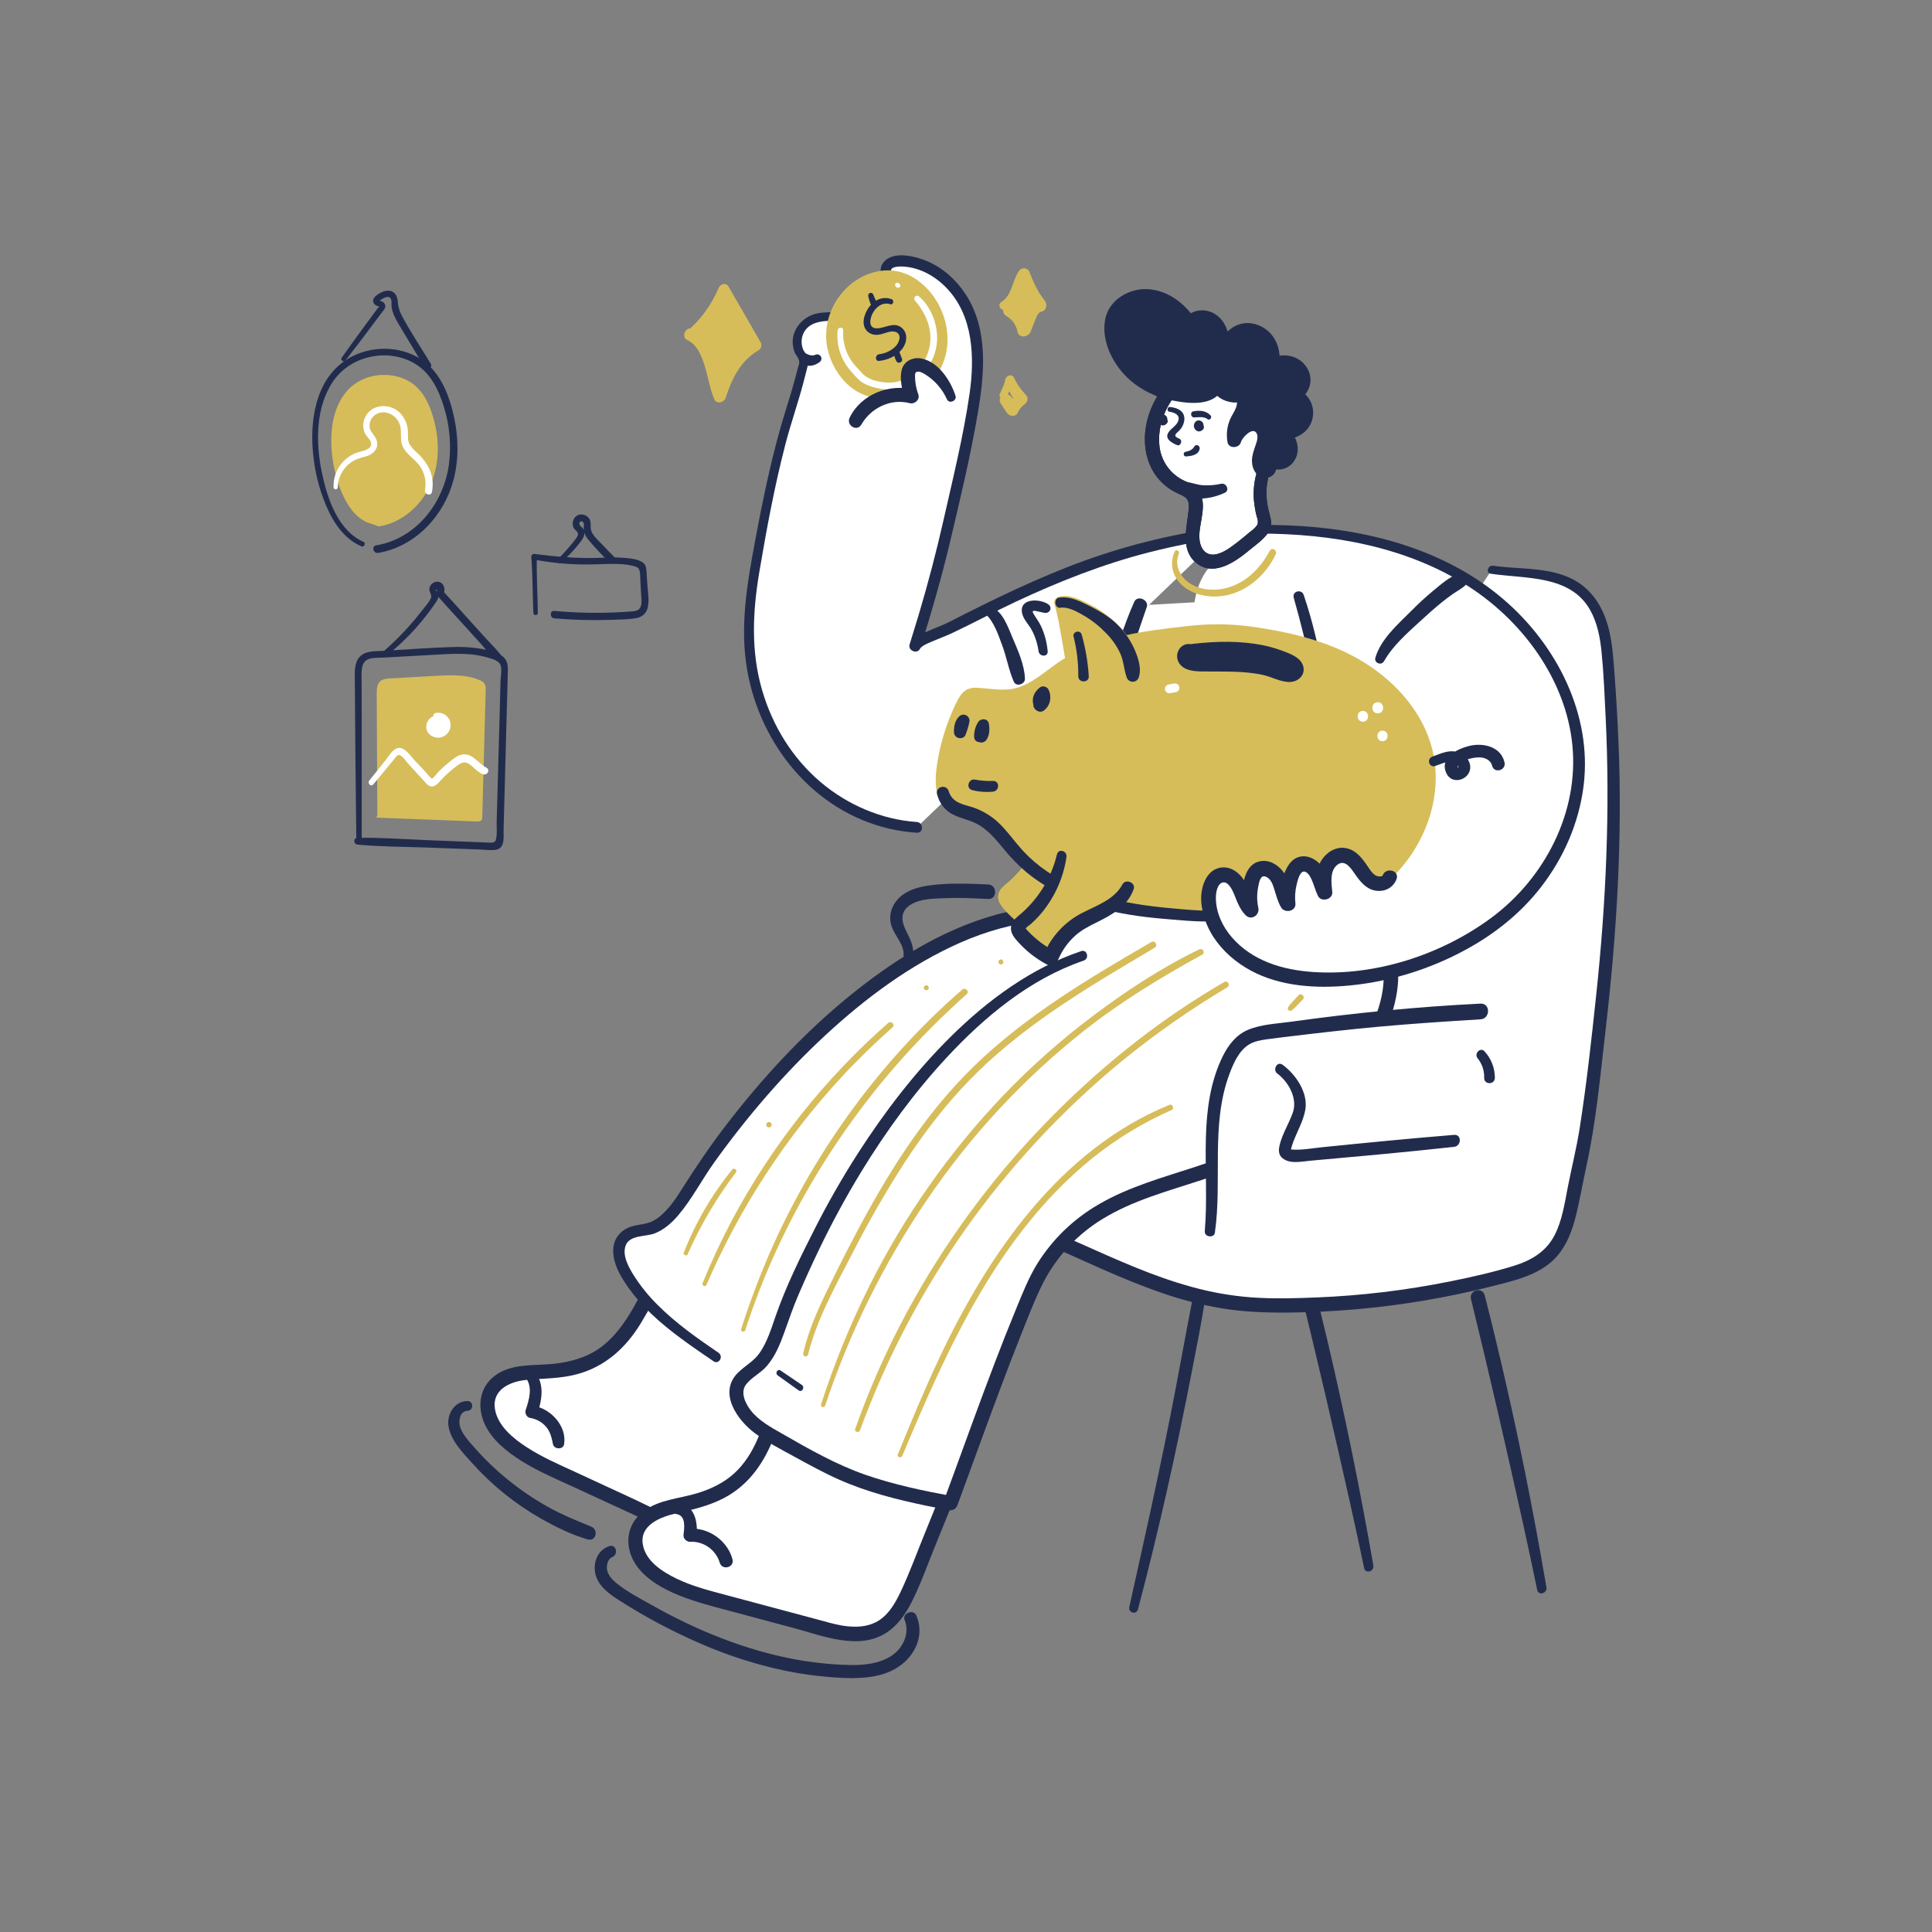 <svg width="312" height="312" viewBox="0 0 312 312" fill="none" xmlns="http://www.w3.org/2000/svg">
<rect x="0" y="0" width="312" height="312" fill="#808080" stroke="none"/>
<g clip-path="url(#clip0_104_964)">
<path d="M221.783 252.818C219.641 240.456 217.128 228.176 214.245 215.977C213.425 212.533 212.583 209.096 211.689 205.671C211.316 204.24 209.118 204.844 209.473 206.281C212.491 218.441 215.319 230.638 218.056 242.863C218.827 246.312 219.574 249.767 220.296 253.229C220.499 254.208 221.95 253.783 221.783 252.818Z" fill="#212C4D"/>
<path d="M240.919 92.004C244.452 92.536 248.111 92.359 251.529 93.407C257.904 95.361 259.249 100.981 259.664 106.82C260.209 114.423 260.632 122.056 260.632 129.67C260.656 143.489 259.357 157.27 257.643 170.971C256.861 177.227 256.247 183.59 254.74 189.692C253.664 194.046 253.449 199.688 249.853 202.895C247.966 204.588 245.458 205.352 243.02 206.012C230.49 209.401 217.545 211.01 204.566 210.791C191.506 210.569 181.249 204.987 169.399 199.855" fill="white"/>
<path d="M240.74 92.65C246.351 93.501 253.584 92.792 256.803 98.531C257.959 100.594 258.412 103.001 258.641 105.33C258.987 108.82 259.125 112.344 259.299 115.85C260.025 130.78 259.369 145.654 257.79 160.513C257.021 167.747 256.228 175.024 255.101 182.205C254.598 185.407 253.804 188.531 253.185 191.709C252.675 194.321 252.283 197.083 251.05 199.475C249.645 202.203 247.204 203.587 244.35 204.46C240.986 205.495 237.516 206.264 234.065 206.958C227.003 208.375 219.84 209.234 212.644 209.526C209.139 209.669 205.599 209.768 202.099 209.514C198.853 209.269 195.639 208.707 192.503 207.836C186.265 206.143 180.369 203.444 174.48 200.822C172.99 200.157 171.495 199.494 169.996 198.849C169.413 198.607 168.75 198.679 168.397 199.267C168.102 199.751 168.238 200.617 168.816 200.866C175.043 203.57 181.15 206.573 187.588 208.782C190.706 209.872 193.908 210.702 197.163 211.263C200.66 211.846 204.162 211.988 207.703 211.972C215.222 211.92 222.726 211.261 230.139 210.003C233.82 209.379 237.471 208.607 241.093 207.686C244.237 206.885 247.623 206.119 250.218 204.044C252.443 202.266 253.635 199.594 254.346 196.899C255.086 194.106 255.555 191.221 256.172 188.398C257.783 181.075 258.448 173.52 259.316 166.08C261.096 150.682 262.035 135.269 261.367 119.768C261.206 115.899 260.977 112.036 260.68 108.179C260.482 105.492 260.272 102.759 259.398 100.198C258.62 97.903 257.319 95.844 255.352 94.393C252.832 92.531 249.635 92.064 246.592 91.83C244.762 91.689 242.926 91.617 241.107 91.365C240.266 91.252 239.898 92.531 240.749 92.659L240.74 92.65Z" fill="#212C4D"/>
<path d="M184.509 130.751C189.777 128.775 195.876 130.528 200.387 133.878C205.725 137.832 213.488 146.57 214.605 153.415C215.723 160.259 209.169 168.359 204.392 172.499C198.588 177.537 191.255 180.625 183.723 182.19C178.2 183.339 172.531 183.704 167.021 184.935C159.224 186.679 153.064 190.391 148.703 197.132C142.621 206.532 136.795 216.105 130.884 225.614C127.725 230.698 124.557 235.777 121.379 240.851C117.597 246.863 114.015 248.75 106.931 245.475L89.76 237.542C86.265 235.927 82.061 233.736 79.844 230.432C78.695 228.71 78.24 226.364 79.261 224.565C80.093 223.099 81.735 222.257 83.384 221.904C85.034 221.551 86.736 221.614 88.42 221.498C95.627 220.993 99.637 218.226 103.037 212.104C109.809 199.918 117.139 187.956 126.255 177.401C135.37 166.847 151.606 151.39 169.133 148.686" fill="white"/>
<path d="M184.722 131.517C190.236 129.522 196.15 131.597 200.559 135.109C204.601 138.332 208.057 142.228 210.774 146.626C212.015 148.65 213.101 150.827 213.577 153.17C214.054 155.514 213.502 157.986 212.576 160.184C210.595 164.878 207.014 169.021 203.117 172.248C198.476 176.093 192.875 178.686 187.09 180.284C180.633 182.069 173.914 182.367 167.374 183.733C162.266 184.8 157.393 186.8 153.347 190.149C148.72 193.983 145.813 199.485 142.655 204.491C135.191 216.33 127.926 228.289 120.46 240.125C119.319 241.939 118.017 243.847 116.155 244.989C114.547 245.973 112.714 246.082 110.905 245.666C107.949 244.984 105.192 243.4 102.457 242.135L92.95 237.736C90.255 236.493 87.513 235.317 85.019 233.685C82.867 232.282 80.424 230.299 79.941 227.619C79.374 224.475 82.311 223.099 84.954 222.852C87.738 222.591 90.492 222.654 93.218 221.914C97.707 220.705 101.049 217.686 103.439 213.768C105.059 211.108 106.503 208.332 108.075 205.64C109.703 202.852 111.379 200.093 113.101 197.361C119.314 187.562 126.354 178.284 134.671 170.148C142.442 162.552 151.417 155.55 161.72 151.782C164.215 150.853 166.795 150.17 169.423 149.741C170.813 149.521 170.223 147.407 168.84 147.625C157.386 149.434 147.26 155.937 138.609 163.362C129.851 170.859 122.305 179.692 115.734 189.148C111.903 194.662 108.387 200.389 105.037 206.208C102.488 210.639 100.348 215.899 95.629 218.46C93.586 219.57 91.252 220.083 88.952 220.284C85.89 220.55 82.535 220.216 79.924 222.158C77.408 224.028 77.021 227.194 78.262 229.943C79.442 232.56 81.933 234.507 84.308 235.99C86.915 237.617 89.767 238.819 92.55 240.101L102.522 244.696C106.97 246.75 112.271 249.865 117.118 247.115C119.106 245.99 120.593 244.138 121.848 242.278C123.8 239.376 125.585 236.352 127.433 233.385C131.293 227.184 135.138 220.976 138.969 214.762C140.854 211.715 142.747 208.673 144.65 205.635C146.5 202.689 148.297 199.681 150.285 196.827C153.347 192.482 157.668 189.181 162.665 187.37C168.879 185.07 175.6 184.763 182.069 183.598C188.248 182.485 194.314 180.454 199.695 177.184C204.462 174.279 208.559 170.398 211.718 165.795C214.637 161.526 216.722 156.382 215.062 151.231C213.437 146.176 209.901 141.704 206.257 137.929C202.498 134.042 198.104 130.56 192.672 129.486C189.876 128.932 186.993 129.002 184.299 129.987C183.332 130.332 183.755 131.868 184.722 131.52V131.517Z" fill="#212C4D"/>
<path d="M115.64 219.15C110.077 215.367 104.331 211.379 101.02 205.526C99.978 203.686 99.327 201.081 100.906 199.678C101.959 198.747 103.523 198.808 104.875 198.43C108.745 197.356 111.284 191.724 113.396 188.696C116.306 184.496 119.432 180.449 122.76 176.572C129.696 168.538 137.588 161.093 146.616 155.444C151.417 152.445 156.605 149.946 162.112 148.57C164.712 147.922 166.84 147.702 168.823 145.733C170.632 143.941 171.725 141.53 173.776 139.956C175.44 138.681 177.573 138.125 179.67 138.069C186.485 137.89 193.127 143.707 193.163 150.524C193.189 155.618 189.905 160.22 185.907 163.372C181.91 166.523 177.162 168.564 172.758 171.111C160.278 178.366 150.718 189.61 141.419 200.641C137.723 205.023 134.004 209.442 131.261 214.477C129.958 216.876 128.857 219.445 127 221.445C125.142 223.445 122.25 224.792 119.657 223.936" fill="white"/>
<path d="M116.041 218.463C112.61 216.122 109.204 213.737 106.256 210.789C104.79 209.353 103.492 207.754 102.387 206.024C101.555 204.694 100.43 202.752 101.044 201.125C101.692 199.407 104.285 199.734 105.71 199.19C107.214 198.604 108.455 197.514 109.492 196.3C111.766 193.639 113.362 190.459 115.41 187.622C120.716 180.243 126.676 173.3 133.353 167.125C139.803 161.161 147.035 155.773 155.12 152.21C157.2 151.291 159.345 150.529 161.538 149.93C163.316 149.446 165.166 149.177 166.859 148.447C168.719 147.649 170.049 146.27 171.254 144.677C172.458 143.083 173.541 141.349 175.324 140.347C181.762 136.72 190.411 141.936 191.818 148.718C192.597 152.464 190.94 156.317 188.582 159.166C185.89 162.414 182.294 164.622 178.63 166.615C174.76 168.719 170.876 170.726 167.263 173.266C163.855 175.681 160.623 178.335 157.589 181.206C151.332 187.063 145.796 193.632 140.28 200.179C137.363 203.637 134.449 207.127 131.999 210.941C130.79 212.818 129.798 214.791 128.751 216.758C127.783 218.574 126.693 220.439 125.019 221.699C123.568 222.797 121.747 223.413 119.952 222.889C118.593 222.49 118.017 224.582 119.369 225.002C123.706 226.352 127.592 223.174 129.754 219.718C130.964 217.783 131.892 215.686 133.051 213.723C134.278 211.667 135.627 209.687 137.09 207.792C139.922 204.082 143.003 200.554 146.038 197.008C148.965 193.584 151.944 190.203 155.079 186.964C161.301 180.541 168.122 174.893 176.02 170.646C183.378 166.692 192.536 162.112 194.113 152.948C195.446 145.209 189.329 138.047 181.743 137.029C179.714 136.736 177.645 136.936 175.711 137.612C173.607 138.386 172.047 139.765 170.695 141.523C169.459 143.129 168.373 144.984 166.557 146.007C164.847 146.974 162.779 147.18 160.91 147.7C151.869 150.181 143.709 155.439 136.543 161.364C129.377 167.29 123 174.236 117.326 181.607C114.733 184.971 112.382 188.439 110.119 192.026C109.175 193.518 108.169 195.008 106.846 196.193C106.308 196.695 105.682 197.095 105.001 197.373C104.034 197.739 102.991 197.756 102.014 198.053C100.152 198.619 98.981 200.13 99.025 202.097C99.068 204.063 100.048 205.838 101.114 207.417C103.477 210.922 106.66 213.706 110.046 216.199C111.739 217.452 113.49 218.651 115.241 219.841C116.09 220.419 116.886 219.041 116.044 218.468L116.041 218.463Z" fill="#212C4D"/>
<path d="M184.509 130.751C189.777 128.775 195.876 130.528 200.387 133.878C205.724 137.832 213.488 146.57 214.605 153.415C215.723 160.259 209.168 168.359 204.392 172.499C198.587 177.537 191.255 180.625 183.723 182.19C178.199 183.339 172.53 183.704 167.021 184.935C159.224 186.679 153.064 190.391 148.703 197.132C142.621 206.532 136.795 216.105 130.884 225.614" fill="white"/>
<path d="M184.722 131.517C194.42 128.015 203.468 136.666 208.743 143.806C211.188 147.114 213.865 151.277 213.621 155.57C213.362 160.114 210.416 164.407 207.514 167.73C200.571 175.735 190.759 179.895 180.473 181.602C174.76 182.553 168.886 182.93 163.343 184.713C158.989 186.108 154.958 188.364 151.693 191.576C149.925 193.315 148.478 195.303 147.139 197.381C145.47 199.968 143.817 202.567 142.181 205.176C138.875 210.438 135.578 215.711 132.357 221.026C131.544 222.366 130.741 223.713 129.938 225.056C129.213 226.265 131.072 227.348 131.832 226.163C135.302 220.739 138.669 215.246 142.077 209.78C143.765 207.072 145.465 204.37 147.177 201.676C148.672 199.328 150.079 196.882 151.918 194.771C154.992 191.264 158.946 188.639 163.372 187.167C168.978 185.252 174.959 184.855 180.77 183.91C191.412 182.178 201.654 177.863 208.883 169.64C212.027 166.063 214.992 161.72 215.677 156.907C216.322 152.377 214.206 148.111 211.725 144.456C209.063 140.51 205.821 136.987 202.109 134.006C198.133 130.862 193.139 128.647 187.965 129.169C186.714 129.289 185.481 129.562 184.297 129.984C183.329 130.33 183.752 131.866 184.72 131.517H184.722Z" fill="#212C4D"/>
<path d="M190.551 136.901C195.405 134.057 201.703 134.746 206.728 137.276C212.661 140.263 221.8 147.55 224.069 154.104C226.337 160.658 221.259 169.754 217.256 174.649C212.388 180.603 205.698 184.896 198.544 187.724C193.296 189.796 187.772 191.124 182.555 193.286C175.167 196.333 169.737 201.042 166.593 208.426C162.204 218.726 158.092 229.153 153.891 239.53C151.644 245.078 149.386 250.623 147.119 256.165C144.418 262.734 141.208 265.2 133.67 263.179L115.391 258.291C111.674 257.294 107.156 255.853 104.421 252.97C102.996 251.468 102.147 249.233 102.846 247.287C103.414 245.7 104.892 244.59 106.457 243.964C108.022 243.337 109.71 243.107 111.347 242.703C118.361 240.979 121.843 237.569 124.151 230.957C128.746 217.795 133.929 204.757 141.107 192.805C148.285 180.853 161.664 162.852 178.463 157.2" fill="white"/>
<path d="M190.952 137.588C196.125 134.637 202.382 135.832 207.35 138.601C211.957 141.161 216.077 144.514 219.52 148.505C221.039 150.287 222.492 152.319 223.203 154.578C223.955 156.972 223.665 159.546 223.007 161.928C221.619 166.953 218.668 171.699 215.149 175.515C211.127 179.868 206.112 183.196 200.728 185.644C194.607 188.425 187.968 189.799 181.779 192.403C177.027 194.406 172.649 197.32 169.43 201.398C167.784 203.511 166.429 205.835 165.401 208.307C164.011 211.572 162.64 214.847 161.289 218.131C158.578 224.724 155.935 231.344 153.26 237.963C151.925 241.262 150.588 244.56 149.25 247.857C148.002 250.924 146.863 254.073 145.443 257.065C144.638 258.758 143.625 260.567 142.023 261.628C140.5 262.639 138.722 262.811 136.945 262.639C135.6 262.511 134.284 262.156 132.99 261.795L127.769 260.397L117.488 257.647C114.702 256.903 111.867 256.196 109.265 254.941C106.972 253.829 104.244 252.107 103.806 249.379C103.301 246.234 106.735 244.958 109.178 244.399C111.807 243.799 114.385 243.223 116.803 241.98C120.973 239.838 123.529 236.06 125.108 231.748C127.387 225.53 129.575 219.297 132.168 213.203C136.657 202.638 142.084 192.474 148.897 183.213C155.132 174.748 162.61 166.738 171.798 161.463C174.005 160.176 176.332 159.105 178.746 158.266C180.076 157.816 179.506 155.695 178.163 156.152C167.563 159.749 158.902 167.36 151.775 175.786C144.457 184.43 138.473 194.145 133.59 204.346C130.603 210.583 127.991 217 125.587 223.481C124.482 226.458 123.58 229.554 122.31 232.461C121.411 234.524 120.211 236.447 118.535 237.966C116.859 239.484 114.813 240.449 112.692 241.11C109.741 242.029 106.404 242.138 103.874 244.087C101.383 246.007 100.829 249.064 102.205 251.848C103.47 254.404 106.176 256.097 108.694 257.229C111.475 258.479 114.421 259.232 117.357 260.018L128.129 262.898C132.741 264.131 138.647 266.586 143.138 263.674C144.911 262.526 146.169 260.772 147.124 258.915C148.616 256.013 149.705 252.885 150.931 249.874C153.741 242.965 156.533 236.048 159.306 229.121C162.041 222.311 164.731 215.471 167.669 208.745C169.801 203.824 173.39 199.674 177.953 196.856C183.515 193.407 189.98 191.929 196.092 189.779C202.073 187.673 207.744 184.787 212.646 180.729C217.004 177.125 220.533 172.624 222.993 167.531C225.271 162.789 226.751 157.253 224.362 152.271C222.025 147.448 217.672 143.581 213.442 140.449C209.028 137.174 204.058 134.437 198.447 134.26C195.557 134.131 192.687 134.807 190.159 136.214C189.269 136.722 190.07 138.096 190.962 137.588H190.952Z" fill="#212C4D"/>
<path d="M174.797 154.37C157.988 160.022 144.616 178.023 137.44 189.975C133.493 196.549 130.146 203.463 127.171 210.533C125.916 213.517 125.075 217.636 122.891 220.001C120.932 222.127 117.732 222.773 119.36 226.773C120.378 229.271 122.83 230.838 125.164 232.188C128.265 233.981 131.418 235.674 134.625 237.267C140.227 240.062 147.337 241.589 153.507 242.745C157.768 231.223 161.746 219.752 166.581 208.402C169.725 201.018 175.164 196.309 182.543 193.262C187.76 191.112 193.284 189.784 198.532 187.699C205.686 184.872 212.375 180.579 217.244 174.625C221.247 169.73 226.323 160.629 224.057 154.08C221.791 147.53 212.649 140.239 206.716 137.252C201.691 134.722 195.393 134.033 190.539 136.877" fill="white"/>
<path d="M174.584 153.603C166.535 156.334 159.546 161.473 153.543 167.406C147.823 173.067 142.885 179.51 138.536 186.27C136.025 190.187 133.712 194.228 131.607 198.377C129.266 202.972 126.937 207.7 125.242 212.579C124.538 214.6 123.899 216.717 122.668 218.494C121.737 219.841 120.284 220.564 119.154 221.701C115.959 224.906 119.026 229.31 121.909 231.448C123.885 232.913 126.122 234.057 128.272 235.235C130.625 236.524 132.998 237.828 135.448 238.921C139.977 240.94 144.812 242.169 149.654 243.173C150.832 243.415 152.01 243.644 153.19 243.869C153.487 243.939 153.8 243.894 154.066 243.743C154.332 243.592 154.53 243.346 154.622 243.054C156.897 236.899 159.11 230.72 161.413 224.572C162.541 221.55 163.701 218.54 164.893 215.541C166.03 212.687 167.101 209.754 168.521 207.023C170.689 202.849 173.957 199.346 177.972 196.895C182.928 193.84 188.614 192.353 194.101 190.546C199.589 188.739 204.839 186.493 209.58 183.208C213.908 180.252 217.629 176.493 220.543 172.136C223.237 168.061 225.549 163.263 225.786 158.307C226.011 153.54 223.368 149.538 220.26 146.157C216.917 142.54 213.037 139.462 208.755 137.029C204.225 134.451 198.805 133.08 193.654 134.429C192.373 134.774 191.142 135.285 189.995 135.951C188.768 136.652 189.871 138.548 191.1 137.847C195.695 135.22 201.567 135.989 206.133 138.289C210.192 140.333 213.931 143.165 217.167 146.343C220.141 149.262 223.348 152.972 223.455 157.362C223.561 162.097 221.237 166.77 218.724 170.646C215.975 174.84 212.426 178.451 208.281 181.273C203.645 184.463 198.508 186.642 193.173 188.391C187.837 190.14 182.309 191.642 177.426 194.498C173.408 196.816 170.018 200.08 167.551 204.007C166.119 206.319 165.132 208.844 164.095 211.364C162.89 214.294 161.724 217.243 160.595 220.211C158.332 226.129 156.184 232.091 154.007 238.041C153.472 239.506 152.933 240.972 152.392 242.437L153.826 241.625C149.073 240.74 144.309 239.748 139.736 238.157C135.024 236.517 130.606 233.997 126.303 231.523C124.485 230.485 122.509 229.416 121.207 227.726C120.344 226.606 119.498 224.797 120.518 223.532C121.444 222.383 122.867 221.725 123.834 220.603C125.186 219.034 125.974 217.087 126.664 215.159C127.406 213.077 128.115 211.016 128.993 208.985C130.016 206.605 131.089 204.246 132.212 201.908C134.305 197.537 136.618 193.274 139.141 189.136C143.122 182.642 147.637 176.439 152.82 170.847C158.982 164.199 166.32 158.097 175.007 155.127C175.975 154.798 175.559 153.262 174.584 153.594V153.603Z" fill="#212C4D"/>
<path d="M197.809 85.953C189.155 87.074 180.674 89.268 172.562 92.483C168.209 94.214 163.928 96.171 159.712 98.231C157.591 99.269 155.485 100.336 153.383 101.414C152.363 101.939 148.191 103.349 147.77 104.331C150.43 95.794 151.789 90.693 153.286 84.037C154.81 77.266 156.501 70.443 157.485 63.557C158.148 58.926 158.114 54.029 156.155 49.772C154.196 45.515 149.954 42.108 145.284 42.192C144.328 42.209 143.153 42.577 143.022 43.523C142.814 45.02 145.119 45.752 143.949 47.392C143.537 47.97 142.875 48.306 142.229 48.601C140.383 49.446 138.469 50.132 136.507 50.652C135.655 50.92 134.774 51.083 133.883 51.136C132.985 51.12 132.09 51.262 131.242 51.557C130.718 51.758 130.243 52.069 129.85 52.469C129.456 52.869 129.153 53.349 128.961 53.876C128.768 54.403 128.691 54.965 128.734 55.525C128.777 56.084 128.939 56.628 129.21 57.119C129.513 57.668 129.808 57.649 129.788 58.292C129.769 58.986 129.488 59.76 129.326 60.433C128.988 61.828 128.601 63.207 128.173 64.578C127.324 67.383 126.393 70.167 125.73 73.023C124.374 78.871 123.173 84.752 122.126 90.664C121.524 94.064 120.973 97.489 120.895 100.94C120.719 108.764 123.099 116.707 127.965 122.835C132.831 128.964 140.239 133.133 148.038 133.619" fill="white"/>
<path d="M197.809 85.102C190.036 86.079 182.396 87.916 175.029 90.579C167.531 93.315 160.327 96.838 153.221 100.471C152.113 101.037 150.931 101.438 149.794 101.951C148.848 102.374 147.487 102.887 146.979 103.872L148.655 104.578C150.445 98.843 152.111 93.075 153.492 87.225C155.091 80.439 156.733 73.626 157.901 66.747C158.98 60.389 159.659 53.262 155.966 47.561C154.476 45.264 152.355 43.315 149.828 42.221C147.91 41.394 144.232 40.407 142.652 42.395C141.927 43.312 142.181 44.432 142.805 45.317C143.017 45.622 143.441 46.009 143.487 46.393C143.566 47.075 142.698 47.53 142.214 47.772C140.62 48.563 138.959 49.211 137.249 49.707C136.471 49.958 135.679 50.162 134.877 50.319C133.996 50.476 133.099 50.415 132.216 50.56C129.314 51.044 127.227 53.876 128.289 56.795C128.473 57.303 128.988 57.789 129.07 58.285C129.128 58.631 128.932 59.115 128.843 59.444C128.714 59.927 128.601 60.396 128.468 60.873C128.013 62.626 127.474 64.358 126.934 66.085C124.741 73.098 123.263 80.281 121.916 87.496C120.639 94.34 119.456 101.194 120.651 108.14C122.738 120.271 131.435 131.031 143.702 133.846C145.134 134.171 146.59 134.382 148.055 134.478C149.17 134.553 149.165 132.819 148.055 132.744C142.357 132.359 136.86 129.979 132.514 126.296C127.953 122.426 124.75 117.2 123.082 111.478C121.236 105.153 121.544 98.776 122.629 92.347C123.79 85.474 125.075 78.547 126.823 71.79C127.684 68.462 128.833 65.219 129.713 61.896C129.909 61.17 130.095 60.423 130.284 59.685C130.439 59.086 130.627 58.377 130.463 57.751C130.325 57.233 129.878 56.894 129.682 56.396C129.385 55.641 129.377 54.803 129.66 54.043C130.296 52.384 131.977 51.903 133.595 51.828C135.213 51.753 136.71 51.344 138.241 50.86C139.777 50.399 141.28 49.834 142.739 49.167C143.784 48.684 144.947 47.893 145.059 46.635C145.148 45.614 144.454 45.017 144.009 44.195C143.368 43.005 145.146 43.005 145.915 43.051C148.558 43.211 150.994 44.587 152.812 46.459C157.202 50.964 157.424 57.748 156.568 63.63C155.572 70.462 153.908 77.174 152.387 83.907C151.21 89.121 149.855 94.288 148.324 99.407C147.858 100.966 147.38 102.522 146.892 104.075C146.587 105.042 148.089 105.71 148.568 104.781C148.868 104.2 150.261 103.724 150.916 103.434C151.845 103.027 152.805 102.689 153.722 102.258C157.183 100.623 160.554 98.8 164.025 97.18C170.975 93.922 178.105 91.102 185.549 89.198C189.664 88.151 193.834 87.336 198.041 86.758C198.979 86.627 198.766 84.961 197.814 85.085L197.809 85.102Z" fill="#212C4D"/>
<path d="M169.369 133.102C168.593 137.261 166.377 141.015 163.11 143.704C162.762 143.99 162.385 144.314 162.336 144.764C162.305 145.165 162.578 145.525 162.837 145.83C164.173 147.367 165.783 148.642 167.585 149.591C168.369 147.594 169.687 145.851 171.396 144.553C174.194 142.435 178.555 141.743 180.033 138.243" fill="#D6BD5A"/>
<path d="M168.603 132.903C167.717 136.614 165.694 139.955 162.815 142.459C162.177 143.013 161.456 143.491 161.231 144.357C160.97 145.361 161.568 146.183 162.199 146.899C163.55 148.431 165.164 149.709 166.966 150.672C167.737 151.09 168.482 150.672 168.787 149.932C169.418 148.411 170.387 147.054 171.621 145.963C172.644 145.056 173.878 144.444 175.092 143.84C177.568 142.606 180.001 141.266 180.993 138.519C181.377 137.455 179.701 136.766 179.172 137.752C177.859 140.197 175.082 141.109 172.756 142.309C169.856 143.767 167.593 146.241 166.4 149.26L168.223 148.52C166.686 147.713 165.287 146.667 164.08 145.419C163.918 145.263 163.766 145.095 163.626 144.918C163.502 144.747 163.497 145.03 163.546 144.885C163.626 144.643 164.167 144.336 164.356 144.159C165.004 143.586 165.608 142.965 166.16 142.299C168.286 139.722 169.666 136.611 170.148 133.305C170.293 132.32 168.857 131.854 168.615 132.881L168.603 132.903Z" fill="#D6BD5A"/>
<path d="M223.856 146.539C222.295 146.673 220.724 146.463 219.253 145.923C217.782 145.383 216.448 144.527 215.345 143.414C211.766 139.755 211.338 134.161 209.594 129.348C207.995 124.95 205.217 121.076 201.565 118.15C199.18 116.249 196.401 114.723 194.633 112.24C192.123 108.711 192.166 104.017 192.59 99.704C192.795 97.603 193.073 95.462 194.012 93.569C194.965 91.634 196.537 90.069 198.225 88.732C200.779 86.698 202.776 85.404 206.049 85.462C209.801 85.527 213.543 85.871 217.244 86.49C224.475 87.699 231.569 90.096 237.753 94.091C247.823 100.599 255.265 111.906 254.994 123.894C254.801 132.439 250.709 140.688 244.481 146.539C235.218 155.245 218.511 160.593 206.005 157.132C200.382 155.577 195.202 150.807 195.146 144.976C195.131 143.375 195.871 141.421 197.475 141.31C198.754 141.221 199.753 142.413 200.271 143.586C200.788 144.759 201.1 146.094 202.044 146.972C201.669 145.307 201.753 143.572 202.285 141.951C202.419 141.425 202.708 140.951 203.115 140.592C204.232 139.743 205.887 140.746 206.501 142.004C207.115 143.262 207.226 144.749 207.966 145.934C207.78 144.275 208.042 142.597 208.723 141.073C208.965 140.507 209.323 139.934 209.884 139.67C210.898 139.187 212.1 139.975 212.658 140.945C213.217 141.915 213.384 143.063 213.914 144.055C213.788 142.776 213.672 141.448 214.107 140.241C214.542 139.034 215.715 137.987 216.992 138.132C218.073 138.255 218.891 139.153 219.51 140.048C220.129 140.942 220.719 141.934 221.665 142.454C222.61 142.974 224.098 142.715 224.403 141.67" fill="white"/>
<path d="M192.145 57.608C191.081 57.164 189.914 57.024 188.776 57.204C187.793 57.329 186.884 57.787 186.2 58.503C185.549 59.228 185.262 60.329 185.634 61.236C185.844 61.697 186.16 62.103 186.555 62.421C187.79 63.456 189.376 63.976 190.984 63.872C192.586 63.754 194.1 63.09 195.272 61.99" fill="#212C4D"/>
<path d="M192.386 56.732C190.476 55.959 188.06 55.941 186.301 57.131C184.717 58.205 183.895 60.353 184.913 62.092C187.143 65.908 193.235 65.72 196 62.718C196.749 61.906 195.738 60.377 194.754 61.103C193.622 61.935 192.413 62.663 190.984 62.771C190.287 62.834 189.585 62.754 188.92 62.538C188.255 62.321 187.64 61.972 187.114 61.511C186.04 60.517 186.534 59.165 187.743 58.532C189.037 57.857 190.582 57.983 191.91 58.483C193.013 58.897 193.455 57.163 192.394 56.732H192.386Z" fill="#212C4D"/>
<path d="M205.913 67.664C205.593 70.091 205.088 72.49 204.402 74.84C203.819 76.804 203.308 78.618 203.524 80.688C203.601 81.382 203.714 82.073 203.862 82.755C204.015 83.503 204.455 84.427 204.061 85.14C203.603 85.965 202.53 86.732 201.828 87.346C201.001 88.074 200.13 88.75 199.219 89.37C198.538 89.867 197.785 90.257 196.986 90.526C196.18 90.795 195.305 90.764 194.52 90.439C193.182 89.82 192.585 88.214 192.551 86.741C192.517 85.268 192.96 83.808 193.09 82.356C193.181 81.693 193.112 81.017 192.889 80.385C192.353 79.067 190.604 78.772 189.533 78.018C188.337 77.181 187.392 76.034 186.8 74.7C185.513 71.749 185.977 68.235 187.489 65.393C188.114 64.237 188.88 63.163 189.77 62.196C191.212 60.592 193.114 59.472 195.217 58.99C197.319 58.508 199.519 58.687 201.516 59.502C204.247 60.631 206.547 62.96 205.913 67.664Z" fill="white"/>
<path d="M205.122 67.446C204.612 70.506 203.693 73.408 202.919 76.402C202.514 77.844 202.372 79.346 202.498 80.838C202.571 81.525 202.677 82.211 202.815 82.889C202.934 83.469 203.347 84.265 203.006 84.809C202.687 85.314 202.09 85.718 201.635 86.091C201.088 86.538 200.556 87.005 199.995 87.435C198.95 88.236 197.729 89.23 196.409 89.508C195.088 89.786 194.184 89.061 193.84 87.832C193.48 86.543 193.809 85.193 194.019 83.907C194.249 82.504 194.503 80.92 193.777 79.607C193.243 78.639 192.254 78.112 191.289 77.655C190.153 77.136 189.177 76.322 188.461 75.299C187.746 74.275 187.318 73.079 187.221 71.834C186.756 66.641 190.607 61.105 195.756 60.034C198.089 59.55 200.774 60.014 202.699 61.465C204.682 62.962 205.055 65.323 204.777 67.664C204.704 68.269 205.343 68.777 205.894 68.781C206.559 68.781 206.934 68.261 207.011 67.664C207.343 65.047 206.844 62.326 204.934 60.394C203.185 58.621 200.617 57.734 198.162 57.581C191.874 57.209 186.461 62.346 185.172 68.286C184.509 71.343 184.947 74.644 186.926 77.14C187.814 78.242 188.951 79.118 190.244 79.696C190.703 79.916 191.276 80.127 191.622 80.518C192.106 81.077 191.99 81.984 191.913 82.668C191.586 85.527 190.611 89.133 193.46 91.116C196.309 93.1 199.722 90.546 201.925 88.71C203.103 87.728 204.951 86.533 205.239 84.925C205.396 84.04 205.031 83.186 204.847 82.337C204.62 81.38 204.508 80.399 204.513 79.416C204.557 77.406 205.287 75.495 205.763 73.563C206.217 71.622 206.541 69.653 206.731 67.669C206.83 66.755 205.277 66.537 205.122 67.446Z" fill="#212C4D"/>
<path d="M205.122 67.446C204.612 70.506 203.693 73.408 202.919 76.402C202.514 77.844 202.372 79.346 202.498 80.838C202.571 81.525 202.677 82.211 202.815 82.889C202.934 83.469 203.347 84.265 203.006 84.809C202.687 85.314 202.09 85.718 201.635 86.091C201.088 86.538 200.556 87.005 199.995 87.435C198.95 88.236 197.729 89.23 196.409 89.508C195.088 89.786 194.184 89.061 193.84 87.832C193.48 86.543 193.809 85.193 194.019 83.907C194.249 82.504 194.503 80.92 193.777 79.607C193.243 78.639 192.254 78.112 191.289 77.655C190.153 77.136 189.177 76.322 188.461 75.299C187.746 74.275 187.318 73.079 187.221 71.834C186.756 66.641 190.607 61.105 195.756 60.034C198.089 59.55 200.774 60.014 202.699 61.465C204.682 62.962 205.055 65.323 204.777 67.664C204.704 68.269 205.343 68.777 205.894 68.781C206.559 68.781 206.934 68.261 207.011 67.664C207.343 65.047 206.844 62.326 204.934 60.394C203.185 58.621 200.617 57.734 198.162 57.581C191.874 57.209 186.461 62.346 185.172 68.286C184.509 71.343 184.947 74.644 186.926 77.14C187.814 78.242 188.951 79.118 190.244 79.696C190.703 79.916 191.276 80.127 191.622 80.518C192.106 81.077 191.99 81.984 191.913 82.668C191.586 85.527 190.611 89.133 193.46 91.116C196.309 93.1 199.722 90.546 201.925 88.71C203.103 87.728 204.951 86.533 205.239 84.925C205.396 84.04 205.031 83.186 204.847 82.337C204.62 81.38 204.508 80.399 204.513 79.416C204.557 77.406 205.287 75.495 205.763 73.563C206.217 71.622 206.541 69.653 206.731 67.669C206.83 66.755 205.277 66.537 205.122 67.446Z" fill="#212C4D"/>
<path d="M188.846 66.489C189.813 66.626 190.781 67.132 190.147 68.247C189.794 68.864 189.126 69.2 188.73 69.775C187.985 70.854 189.213 71.512 190.072 71.875C190.648 72.117 191.039 71.149 190.495 70.869C190.19 70.709 189.69 70.554 189.818 70.213C189.92 69.947 190.369 69.642 190.544 69.413C190.981 68.929 191.238 68.308 191.269 67.657C191.269 66.298 190.087 65.841 188.928 65.722C188.498 65.681 188.391 66.421 188.824 66.484L188.846 66.489Z" fill="#212C4D"/>
<path d="M193.748 68.329C193.662 68.331 193.578 68.351 193.501 68.389C193.424 68.428 193.356 68.483 193.303 68.55C193.25 68.618 193.213 68.697 193.194 68.781C193.175 68.865 193.175 68.951 193.194 69.035C193.216 69.112 193.256 69.183 193.309 69.242C193.363 69.301 193.43 69.347 193.504 69.377C193.578 69.406 193.658 69.418 193.738 69.412C193.818 69.406 193.895 69.381 193.963 69.34C194.054 69.289 194.133 69.221 194.197 69.139C194.26 69.057 194.306 68.963 194.333 68.863C194.36 68.763 194.366 68.658 194.351 68.556C194.336 68.453 194.301 68.355 194.248 68.266C194.194 68.177 194.124 68.1 194.04 68.039C193.956 67.978 193.861 67.934 193.76 67.911C193.659 67.888 193.554 67.885 193.452 67.903C193.35 67.92 193.252 67.959 193.165 68.015C193.027 68.12 192.921 68.262 192.859 68.424C192.797 68.586 192.781 68.763 192.813 68.933C192.846 69.104 192.925 69.262 193.042 69.391C193.159 69.519 193.31 69.612 193.477 69.659C193.657 69.685 193.841 69.654 194.003 69.57C194.164 69.486 194.295 69.353 194.377 69.19C194.558 68.864 194.256 68.397 193.869 68.528L193.663 68.602C193.604 68.62 193.547 68.644 193.494 68.675C193.405 68.748 193.736 68.615 193.717 68.675C193.748 68.675 193.736 68.675 193.685 68.656L193.758 68.731C193.758 68.731 193.789 68.774 193.777 68.786C193.765 68.798 193.763 68.673 193.777 68.673C193.773 68.698 193.765 68.723 193.755 68.748C193.712 68.82 193.639 68.806 193.564 68.796C193.504 68.721 193.535 68.796 193.564 68.796C193.564 68.777 193.535 68.767 193.526 68.743C193.517 68.713 193.517 68.681 193.526 68.651C193.526 68.624 193.567 68.571 193.526 68.624C193.484 68.677 193.501 68.66 193.526 68.624C193.543 68.602 193.55 68.588 193.526 68.624C193.509 68.646 193.511 68.641 193.526 68.624C193.678 68.515 193.84 68.59 194.009 68.854L193.951 69.062C193.939 69.069 193.928 69.077 193.917 69.086C193.957 69.06 193.994 69.03 194.029 68.997C194.081 68.941 194.116 68.872 194.13 68.797C194.144 68.722 194.136 68.645 194.107 68.575C194.077 68.504 194.028 68.444 193.966 68.401C193.903 68.358 193.829 68.334 193.753 68.332L193.748 68.329Z" fill="#212C4D"/>
<path d="M187.907 67.362C187.821 67.363 187.737 67.384 187.66 67.422C187.583 67.46 187.515 67.515 187.462 67.583C187.409 67.651 187.372 67.729 187.353 67.813C187.334 67.897 187.334 67.984 187.354 68.068C187.376 68.145 187.415 68.215 187.469 68.275C187.522 68.334 187.589 68.38 187.663 68.409C187.737 68.439 187.818 68.451 187.897 68.444C187.977 68.438 188.054 68.413 188.123 68.373C188.213 68.322 188.292 68.254 188.356 68.172C188.419 68.09 188.466 67.996 188.492 67.896C188.519 67.796 188.525 67.691 188.51 67.588C188.496 67.486 188.461 67.387 188.407 67.298C188.354 67.21 188.283 67.132 188.199 67.072C188.115 67.01 188.02 66.967 187.919 66.944C187.818 66.92 187.713 66.917 187.611 66.935C187.509 66.953 187.412 66.991 187.325 67.047C187.186 67.153 187.08 67.294 187.018 67.457C186.956 67.619 186.94 67.795 186.973 67.966C187.005 68.137 187.084 68.295 187.201 68.423C187.319 68.551 187.469 68.644 187.637 68.692C187.817 68.718 188.001 68.687 188.162 68.602C188.323 68.518 188.454 68.385 188.536 68.223C188.718 67.896 188.415 67.43 188.028 67.56L187.823 67.635C187.763 67.652 187.706 67.677 187.653 67.71C187.564 67.78 187.895 67.647 187.876 67.71C187.907 67.71 187.898 67.71 187.847 67.691L187.917 67.766C187.917 67.766 187.948 67.812 187.936 67.821C187.924 67.831 187.922 67.708 187.936 67.708C187.933 67.734 187.925 67.76 187.915 67.785C187.871 67.855 187.799 67.841 187.726 67.831C187.666 67.756 187.695 67.831 187.726 67.831C187.714 67.812 187.697 67.802 187.687 67.778C187.68 67.748 187.68 67.716 187.687 67.686C187.687 67.659 187.728 67.606 187.687 67.659C187.646 67.712 187.663 67.695 187.687 67.659C187.707 67.637 187.711 67.623 187.687 67.659C187.668 67.681 187.673 67.676 187.687 67.659C187.84 67.55 188.002 67.625 188.171 67.889L188.113 68.097L188.079 68.121C188.119 68.095 188.157 68.065 188.19 68.032C188.243 67.976 188.278 67.907 188.292 67.832C188.306 67.757 188.297 67.68 188.268 67.61C188.239 67.539 188.19 67.479 188.127 67.436C188.065 67.393 187.991 67.369 187.915 67.367L187.907 67.362Z" fill="#212C4D"/>
<path d="M205.147 74.209C205.316 74.692 205.485 75.328 205.166 75.783C205.081 75.911 204.965 76.017 204.83 76.091C204.695 76.165 204.544 76.205 204.39 76.208C204.236 76.211 204.083 76.177 203.945 76.108C203.808 76.038 203.689 75.937 203.599 75.812C203.093 75.161 203.115 74.24 203.33 73.444C203.545 72.649 203.925 71.899 204.056 71.086C204.186 70.274 204.041 69.33 203.381 68.837C202.784 68.39 201.915 68.443 201.265 68.808C200.614 69.173 199.439 70.276 199.303 71.077C199.139 70.129 199.249 69.155 199.62 68.269C199.949 67.495 200.472 66.818 200.735 66.007C200.847 65.711 200.898 65.395 200.884 65.078C200.871 64.761 200.794 64.451 200.658 64.165C200.276 63.487 199.765 63.862 199.117 63.814C198.529 63.769 197.965 63.562 197.487 63.216C197.228 63.03 196.394 62.312 196.491 61.93C196.055 63.623 194.365 63.913 192.863 63.906C189.869 63.906 186.836 63.137 184.352 61.465C181.868 59.794 179.98 57.158 179.498 54.21C179.318 53.257 179.359 52.276 179.619 51.342C180.137 49.675 181.612 48.391 183.293 47.929C185.004 47.504 186.813 47.74 188.357 48.592C189.887 49.447 191.174 50.678 192.096 52.169C192.868 50.981 194.735 50.926 195.852 51.796C196.506 52.337 196.977 53.067 197.199 53.886C197.441 54.667 197.32 55.318 197.98 55.871C198.45 54.524 199.514 53.47 200.982 53.291C201.686 53.222 202.397 53.337 203.043 53.624C203.69 53.911 204.252 54.362 204.672 54.931C205.08 55.508 205.357 56.168 205.482 56.864C205.607 57.559 205.579 58.274 205.398 58.957C205.878 58.687 206.41 58.524 206.959 58.48C207.508 58.435 208.059 58.511 208.576 58.701C209.088 58.902 209.536 59.238 209.873 59.674C210.209 60.11 210.42 60.629 210.484 61.175C210.528 61.724 210.393 62.273 210.099 62.738C209.804 63.203 209.367 63.56 208.852 63.756C209.313 63.914 209.729 64.181 210.067 64.533C210.404 64.885 210.653 65.312 210.792 65.779C210.931 66.247 210.957 66.741 210.866 67.22C210.776 67.699 210.573 68.15 210.274 68.535C209.57 69.442 208.392 69.889 207.246 69.925C207.882 70.513 208.296 71.302 208.416 72.16C208.468 72.588 208.405 73.021 208.235 73.417C208.066 73.813 207.794 74.157 207.449 74.414C207.098 74.645 206.68 74.75 206.262 74.713C205.844 74.676 205.451 74.498 205.147 74.209Z" fill="#212C4D"/>
<path d="M204.319 74.436C204.351 74.54 204.573 75.195 204.423 75.256C204.324 75.297 204.198 74.743 204.182 74.683C204.087 73.906 204.506 73.106 204.762 72.4C205.246 71.091 205.42 69.529 204.462 68.38C202.503 66.034 198.82 68.38 198.213 70.774H200.389C200.034 68.336 202.682 66.585 201.862 64.104C201.536 63.115 200.75 62.551 199.71 62.636C199.224 62.714 198.727 62.629 198.295 62.394C198.135 62.303 197.988 62.19 197.86 62.058C197.685 61.894 197.618 61.642 197.618 61.927C197.647 60.631 195.758 60.418 195.395 61.625C195.139 62.484 194.326 62.704 193.504 62.764C192.321 62.835 191.133 62.754 189.97 62.522C187.571 62.07 185.235 61.071 183.453 59.378C181.844 57.85 180.637 55.724 180.461 53.482C180.289 51.075 181.878 49.073 184.297 48.773C187.233 48.413 189.639 50.408 191.16 52.713C191.644 53.438 192.563 53.388 193.056 52.713C193.692 51.84 195.081 52.396 195.608 53.071C196.462 54.166 196.181 55.632 197.216 56.641C197.847 57.255 198.769 56.916 199.054 56.157C199.596 54.706 201.05 53.98 202.51 54.57C204.124 55.238 204.726 57.047 204.353 58.657C204.302 58.867 204.314 59.088 204.385 59.292C204.457 59.495 204.586 59.674 204.758 59.806C204.929 59.938 205.135 60.017 205.35 60.034C205.565 60.051 205.781 60.006 205.971 59.903C206.968 59.402 208.276 59.405 209.004 60.36C209.536 61.057 209.488 62.273 208.561 62.641C207.48 63.066 207.476 64.428 208.561 64.854C209.004 65.03 209.367 65.363 209.579 65.79C209.792 66.216 209.839 66.706 209.713 67.166C209.413 68.249 208.303 68.738 207.263 68.813C206.332 68.878 205.771 69.986 206.482 70.702C207.018 71.243 207.463 71.991 207.26 72.782C207.118 73.345 206.508 73.877 205.962 73.403C204.854 72.436 203.229 74.054 204.344 75.021C205.833 76.313 208.049 76.039 209.081 74.308C210.141 72.532 209.355 70.516 208.046 69.137L207.263 71.026C209.408 70.922 211.522 69.768 211.974 67.514C212.412 65.337 211.171 63.429 209.173 62.641V64.854C211.35 64 212.349 61.446 211.067 59.395C209.718 57.235 207.009 56.909 204.859 58L206.479 59.245C207.108 56.447 205.896 53.501 203.11 52.473C200.428 51.475 197.889 53.047 196.933 55.579L198.771 55.095C198.428 54.761 198.447 54.297 198.341 53.849C198.224 53.385 198.053 52.936 197.831 52.512C197.408 51.656 196.721 50.958 195.872 50.522C194.208 49.716 192.244 50.118 191.16 51.617H193.056C191.301 48.957 188.592 46.875 185.317 46.693C182.415 46.531 179.213 48.355 178.528 51.339C177.834 54.377 179.157 57.603 181.073 59.925C183.136 62.423 186.11 64.036 189.267 64.66C192.079 65.229 196.539 65.739 197.608 62.242L195.385 61.942C195.359 62.873 196.147 63.635 196.837 64.138C197.301 64.484 197.832 64.731 198.396 64.863C198.745 64.941 199.557 65.117 199.918 64.917C199.707 64.704 199.642 64.675 199.719 64.856C199.766 64.975 199.777 65.104 199.753 65.229C199.729 65.48 199.661 65.726 199.553 65.954C199.311 66.556 198.914 67.1 198.653 67.7C198.155 68.86 198.007 70.141 198.227 71.384C198.399 72.52 200.162 72.409 200.404 71.384C200.573 70.692 202.298 68.859 202.924 69.954C203.27 70.559 202.924 71.406 202.726 72.005C202.46 72.799 202.169 73.592 202.177 74.441C202.177 75.756 202.975 77.253 204.474 77.157C206.153 77.048 206.436 75.273 205.964 73.988C205.596 72.965 204.01 73.362 204.319 74.436Z" fill="#212C4D"/>
<path d="M197.19 78.124C196.263 78.337 195.312 78.419 194.362 78.366C193.395 78.327 192.551 77.974 191.617 77.81C190.49 77.611 189.806 79.019 190.824 79.689C192.882 81.026 195.731 80.538 197.799 79.58C198.631 79.195 198.041 77.916 197.19 78.129V78.124Z" fill="#212C4D"/>
<path d="M195.485 67.081C194.759 66.293 193.705 66.237 192.711 66.428C192.154 66.535 192.285 67.427 192.844 67.41C193.569 67.391 194.379 67.217 195.02 67.691C195.388 67.964 195.772 67.393 195.504 67.081H195.485Z" fill="#212C4D"/>
<path d="M191.53 73.715C192.374 73.647 193.547 73.5 193.738 72.482C193.833 71.971 193.151 71.621 192.868 72.114C192.546 72.67 192.038 72.84 191.431 72.97C191.015 73.05 191.102 73.749 191.53 73.715Z" fill="#212C4D"/>
<path d="M209.725 96.292C213.802 109.335 213.802 117.519 215.495 131.184C215.737 133.143 215.955 135.247 215.171 137.022C214.665 138.072 213.911 138.983 212.973 139.675C208.895 142.899 203.604 143.088 198.653 143.083C191.736 143.083 184.577 142.858 178.337 139.499C177.976 139.342 177.669 139.082 177.455 138.751C177.23 138.347 177.247 137.832 177.271 137.353C178.023 122.946 178.661 111.434 184.101 97.765" fill="white"/>
<path d="M208.919 96.514C210.01 100.367 211.007 104.229 211.718 108.172C212.342 111.628 212.765 115.115 213.132 118.607C213.539 122.477 213.899 126.347 214.342 130.216C214.584 132.195 215.029 134.42 214.31 136.347C213.657 138.093 211.928 139.288 210.337 140.113C207.093 141.791 203.308 141.977 199.729 141.999C195.755 142.023 191.724 141.999 187.791 141.378C185.838 141.08 183.916 140.6 182.052 139.944C181.165 139.62 180.299 139.241 179.46 138.809C179.169 138.662 178.635 138.492 178.446 138.193C178.219 137.822 178.446 136.785 178.466 136.391C178.683 132.357 178.911 128.32 179.278 124.298C179.647 119.991 180.277 115.711 181.165 111.48C182.159 106.885 183.646 102.478 185.189 98.043C185.595 96.875 183.68 96.04 183.17 97.192C179.668 105.054 178.05 113.746 177.184 122.264C176.748 126.538 176.507 130.828 176.284 135.119C176.233 136.132 176.079 137.194 176.187 138.205C176.311 139.329 176.969 140.004 177.929 140.517C179.815 141.515 181.813 142.288 183.881 142.819C188.014 143.888 192.321 144.113 196.573 144.154C200.505 144.193 204.59 144.275 208.399 143.15C212.151 142.045 216.139 139.554 216.661 135.356C216.925 133.225 216.485 131.058 216.233 128.947C215.972 126.77 215.735 124.608 215.507 122.436C214.54 113.514 213.44 104.614 210.535 96.074C210.192 95.066 208.629 95.474 208.924 96.519L208.919 96.514Z" fill="#212C4D"/>
<path d="M201.325 146.655C198.527 148.072 195.231 147.975 192.099 147.784C186.947 147.468 181.762 146.972 176.823 145.472C171.885 143.973 167.164 141.395 163.807 137.474C161.991 135.351 160.421 133 157.761 131.822C155.422 130.782 153.052 131.031 152.239 128.011C151.886 126.693 151.997 125.295 152.196 123.943C152.74 120.217 153.901 116.608 155.632 113.265C155.848 112.851 156.097 112.416 156.513 112.203C156.896 112.05 157.313 111.999 157.722 112.056C160.121 112.194 162.707 112.755 164.977 111.862C167.311 110.948 169.268 109.221 171.338 107.857C175.737 104.955 180.899 103.572 186.072 102.873C190.541 102.27 195.855 101.446 200.307 102.009C206.687 102.819 213.125 104.167 218.726 107.33C224.328 110.493 229.046 115.696 230.355 121.993C231.603 127.991 229.585 134.417 225.687 139.143C221.788 143.869 216.168 146.986 210.252 148.575" fill="#D6BD5A"/>
<path d="M200.955 146.021C198.01 147.397 194.609 147.143 191.455 146.931C187.987 146.689 184.519 146.369 181.109 145.673C175.138 144.464 169.188 142.028 164.987 137.462C163.052 135.363 161.509 132.852 158.97 131.416C157.908 130.811 156.747 130.499 155.596 130.12C154.585 129.788 153.722 129.312 153.311 128.272C152.694 126.707 152.987 124.886 153.272 123.278C153.565 121.637 153.979 120.02 154.51 118.441C155.036 116.828 155.697 115.263 156.484 113.761C156.89 113.001 157.209 113.004 158.034 113.062C158.859 113.12 159.666 113.217 160.484 113.279C162.083 113.403 163.744 113.398 165.263 112.822C166.685 112.24 168.029 111.48 169.261 110.561C171.902 108.699 174.499 107.006 177.563 105.908C180.628 104.81 183.745 104.215 186.928 103.792C190.111 103.368 193.327 102.911 196.554 102.873C199.78 102.834 202.97 103.368 206.109 104.007C209.306 104.66 212.494 105.543 215.474 106.883C220.668 109.219 225.348 112.968 227.895 118.155C230.502 123.476 229.987 129.718 227.232 134.87C224.444 140.11 219.607 143.927 214.182 146.205C212.826 146.769 211.436 147.248 210.02 147.639C208.811 147.978 209.328 149.828 210.535 149.506C216.581 147.898 222.427 144.768 226.483 139.907C230.594 134.976 232.739 128.342 231.513 121.962C230.364 115.991 226.236 110.977 221.302 107.627C215.565 103.729 208.607 102.084 201.831 101.156C198.468 100.721 195.064 100.707 191.697 101.114C188.299 101.484 184.855 101.893 181.518 102.648C178.18 103.402 174.852 104.583 171.885 106.343C169.101 107.997 166.463 110.912 163.11 111.306C161.321 111.516 159.526 111.149 157.739 111.064C156.022 110.989 155.229 111.87 154.513 113.321C152.945 116.488 151.873 119.878 151.335 123.372C150.904 126.204 150.805 129.902 153.797 131.372C154.854 131.895 156.022 132.098 157.113 132.528C158.542 133.094 159.705 134.098 160.74 135.218C161.812 136.383 162.745 137.665 163.829 138.814C164.892 139.935 166.06 140.953 167.316 141.852C169.913 143.678 172.777 145.092 175.805 146.045C179.259 147.17 182.86 147.772 186.466 148.154C189.953 148.522 193.627 148.952 197.129 148.592C198.719 148.444 200.267 148.003 201.695 147.291C202.549 146.86 201.802 145.625 200.955 146.021Z" fill="#D6BD5A"/>
<path d="M200.955 146.021C197.352 147.542 193.308 147.037 189.523 146.711C185.436 146.357 181.336 145.779 177.399 144.597C174.069 143.595 170.869 142.113 168.073 140.002C166.719 138.974 165.487 137.794 164.402 136.485C163.311 135.181 162.298 133.798 161.031 132.654C159.715 131.479 158.141 130.63 156.435 130.178C154.921 129.752 153.717 129.37 153.195 127.742C152.817 126.56 151.006 127.043 151.328 128.257C151.727 129.754 152.59 130.918 154.005 131.595C155.376 132.241 156.888 132.485 158.191 133.288C159.715 134.221 160.876 135.634 162.005 136.991C163.146 138.418 164.423 139.731 165.819 140.911C172.158 146.07 180.287 147.772 188.246 148.408C192.582 148.749 197.734 149.497 201.707 147.291C202.561 146.807 201.811 145.663 200.967 146.021H200.955Z" fill="#212C4D"/>
<path d="M254.994 123.892C254.801 132.436 250.709 140.686 244.481 146.536C235.218 155.243 218.511 160.59 206.005 157.129C200.382 155.574 195.202 150.805 195.146 144.974C195.131 143.373 195.872 141.419 197.475 141.308C198.754 141.218 199.753 142.41 200.271 143.583C200.788 144.756 201.1 146.091 202.044 146.969C201.669 145.305 201.753 143.57 202.285 141.948C202.419 141.422 202.708 140.949 203.115 140.589C204.232 139.74 205.887 140.744 206.501 142.002C207.115 143.259 207.226 144.747 207.966 145.932C207.781 144.274 208.042 142.596 208.723 141.073C208.965 140.507 209.323 139.934 209.884 139.67C210.898 139.187 212.1 139.975 212.658 140.945C213.217 141.915 213.384 143.063 213.914 144.055C213.788 142.776 213.672 141.448 214.107 140.241C214.542 139.034 215.715 137.987 216.992 138.132C218.073 138.255 218.891 139.153 219.51 140.048C220.129 140.942 220.719 141.934 221.665 142.454C222.611 142.974 224.098 142.715 224.403 141.67" fill="white"/>
<path d="M203.342 86.168C215.072 86.168 227.208 88.279 237.201 94.732C245.908 100.348 252.861 109.775 253.918 120.269C255.011 131.118 249.495 141.794 240.858 148.198C232.771 154.186 222.146 157.647 212.061 156.97C207.144 156.641 202.247 155.192 198.921 151.354C197.402 149.601 196.348 147.322 196.353 144.974C196.353 144.234 196.524 142.901 197.32 142.556C198.288 142.159 199.013 143.719 199.284 144.372C199.794 145.613 200.196 146.839 201.17 147.811C202.07 148.711 203.456 147.782 203.212 146.623C202.97 145.519 202.96 144.376 203.18 143.267C203.304 142.679 203.473 141.254 204.348 141.549C205.122 141.811 205.48 142.645 205.708 143.354C206.053 144.442 206.302 145.53 206.885 146.536C207.468 147.542 209.318 147.182 209.197 145.91C209.083 144.887 209.15 143.852 209.396 142.853C209.526 142.345 209.814 140.969 210.421 140.773C211.028 140.577 211.57 141.499 211.756 141.912C212.182 142.819 212.4 143.787 212.835 144.681C213.365 145.755 215.253 145.274 215.149 144.055C215.016 142.667 214.697 140.63 215.979 139.648C217.261 138.667 218.267 140.374 218.9 141.279C219.706 142.43 220.668 143.595 222.136 143.83C223.604 144.065 224.978 143.397 225.522 141.978C226.067 140.558 223.812 139.98 223.29 141.363C223.184 141.644 222.487 141.535 222.267 141.433C221.636 141.141 221.208 140.41 220.835 139.859C219.969 138.58 218.944 137.235 217.319 136.957C215.742 136.691 214.298 137.576 213.449 138.858C212.426 140.381 212.518 142.306 212.685 144.05L214.999 143.424C214.385 142.176 214.204 140.746 213.275 139.661C212.433 138.693 211.098 138.021 209.788 138.386C208.428 138.768 207.756 140.079 207.306 141.312C206.779 142.783 206.586 144.353 206.743 145.908L209.055 145.284C208.264 143.941 208.24 142.27 207.362 140.967C206.602 139.847 205.294 138.937 203.891 139.032C200.324 139.262 200.363 144.797 200.89 147.272L202.931 146.084C201.937 145.095 201.753 143.593 201.066 142.41C200.38 141.228 199.199 140.13 197.736 140.079C194.887 139.982 193.821 143.25 193.99 145.574C194.396 151.204 198.827 155.574 203.838 157.608C208.849 159.642 214.675 159.635 219.931 158.914C225.562 158.123 231.015 156.365 236.048 153.717C240.977 151.139 245.424 147.688 248.844 143.276C252.527 138.524 254.994 132.877 255.737 126.896C257.166 115.393 251.383 104.125 242.776 96.766C233.189 88.56 220.434 85.338 208.058 84.845C206.496 84.782 204.931 84.765 203.366 84.782C202.484 84.782 202.481 86.156 203.366 86.156L203.342 86.168Z" fill="#212C4D"/>
<path d="M253.108 130.995C251.084 138.067 246.476 144.396 240.471 148.72C236.292 151.683 231.649 153.928 226.732 155.364C221.844 156.815 216.695 157.553 211.594 157.139C206.689 156.74 201.836 155.204 198.59 151.303C197.11 149.526 196.089 147.24 196.121 144.899C196.121 144.072 196.341 142.809 197.163 142.384C198.268 141.811 199.136 143.453 199.468 144.241C199.976 145.45 200.341 146.684 201.301 147.627C201.455 147.78 201.653 147.878 201.868 147.909C202.082 147.939 202.3 147.9 202.49 147.796C202.681 147.693 202.832 147.531 202.923 147.334C203.014 147.138 203.039 146.917 202.994 146.706C202.72 145.469 202.726 144.186 203.011 142.952C203.171 142.285 203.4 141.029 204.341 141.312C205.219 141.576 205.647 142.447 205.906 143.247C206.247 144.319 206.477 145.424 207.057 146.391C207.521 147.172 209.067 147.008 208.96 145.937C208.845 144.914 208.908 143.879 209.147 142.877C209.301 142.265 209.63 140.771 210.356 140.546C211.002 140.347 211.623 141.155 211.868 141.627C212.351 142.548 212.542 143.593 213.007 144.529C213.427 145.38 215.009 145.097 214.91 144.074C214.767 142.575 214.48 140.524 215.831 139.46C217.142 138.43 218.264 139.963 218.946 140.959C219.769 142.156 220.71 143.404 222.245 143.62C223.546 143.806 224.833 143.206 225.293 141.927C225.706 140.778 223.895 140.234 223.484 141.368C223.341 141.765 222.734 141.779 222.395 141.69C221.783 141.528 221.331 140.947 220.976 140.461C220.054 139.191 219.227 137.653 217.59 137.22C216.039 136.807 214.562 137.602 213.672 138.862C212.62 140.352 212.721 142.27 212.886 143.995L214.792 143.54C214.18 142.309 213.996 140.896 213.099 139.808C212.327 138.875 211.031 138.231 209.814 138.582C208.518 138.957 207.879 140.26 207.466 141.433C206.968 142.852 206.789 144.363 206.941 145.859L208.844 145.405C208.09 144.137 208.029 142.589 207.292 141.312C206.631 140.171 205.357 139.206 204 139.228C202.414 139.254 201.582 140.601 201.197 141.973C200.725 143.668 200.676 145.454 201.057 147.172L202.75 146.251C201.724 145.242 201.54 143.741 200.846 142.531C200.152 141.322 198.97 140.236 197.487 140.289C194.585 140.396 193.963 143.898 194.227 146.162C194.851 151.531 199.342 155.671 204.177 157.529C209.164 159.442 214.941 159.42 220.156 158.677C225.671 157.872 231.01 156.135 235.944 153.54C240.863 150.965 245.274 147.53 248.697 143.141C251.3 139.809 253.258 136.02 254.472 131.97" fill="#212C4D"/>
<path d="M173.29 109.444C172.787 105.373 172.101 101.33 171.232 97.317C172.069 97.148 172.925 97.45 173.706 97.787C176.076 98.8 178.328 100.183 180.05 102.101C181.772 104.019 182.925 106.515 182.925 109.093" fill="#D6BD5A"/>
<path d="M174.117 109.444C173.888 107.441 173.62 105.443 173.312 103.448C172.995 101.402 172.492 99.366 172.223 97.317L171.232 98.306C172.613 98.265 174.023 99.117 175.196 99.775C176.406 100.438 177.524 101.258 178.521 102.212C179.489 103.146 180.281 104.245 180.86 105.458C181.45 106.708 181.631 108.034 181.943 109.364C182.166 110.331 183.711 110.358 183.91 109.364C184.565 106.084 182.388 102.592 180.081 100.454C178.847 99.321 177.463 98.362 175.97 97.603C174.456 96.824 172.712 95.91 170.973 96.362C170.723 96.434 170.511 96.6 170.382 96.826C170.252 97.052 170.216 97.319 170.281 97.571C170.871 99.506 171.176 101.591 171.539 103.589C171.902 105.586 172.219 107.627 172.506 109.657C172.63 110.571 174.236 110.365 174.132 109.436L174.117 109.444Z" fill="#D6BD5A"/>
<path d="M171.237 97.312C172.073 97.143 172.93 97.445 173.711 97.782C176.081 98.795 178.333 100.178 180.055 102.096C181.777 104.014 182.93 106.51 182.93 109.088" fill="#D6BD5A"/>
<path d="M171.237 98.14C172.656 97.966 174.124 98.892 175.312 99.576C176.505 100.297 177.596 101.176 178.555 102.188C179.516 103.131 180.303 104.237 180.879 105.453C181.465 106.718 181.494 108.082 181.943 109.371C182.008 109.582 182.138 109.766 182.315 109.897C182.492 110.028 182.706 110.099 182.927 110.099C183.147 110.099 183.361 110.028 183.538 109.897C183.715 109.766 183.845 109.582 183.91 109.371C184.405 107.794 183.721 105.937 183.046 104.505C182.319 102.984 181.3 101.621 180.047 100.493C178.838 99.4 177.31 98.536 175.851 97.808C174.349 97.056 172.729 96.253 171.014 96.526C170.105 96.669 170.308 98.265 171.234 98.152L171.237 98.14Z" fill="#212C4D"/>
<path d="M171.452 138.195C170.674 142.354 168.457 146.108 165.19 148.798C164.842 149.083 164.465 149.407 164.416 149.855C164.385 150.258 164.658 150.616 164.917 150.924C166.253 152.46 167.863 153.734 169.665 154.682C170.45 152.685 171.769 150.942 173.479 149.644C176.274 147.528 180.635 146.836 182.113 143.337" fill="#D6BD5A"/>
<path d="M170.685 137.982C169.798 141.692 167.775 145.033 164.898 147.538C164.259 148.091 163.539 148.57 163.314 149.436C163.052 150.44 163.65 151.26 164.281 151.976C165.631 153.509 167.246 154.788 169.048 155.751C169.819 156.169 170.564 155.751 170.871 155.011C171.503 153.491 172.471 152.134 173.704 151.042C174.727 150.138 175.96 149.526 177.174 148.921C179.651 147.688 182.084 146.348 183.075 143.6C183.46 142.534 181.784 141.844 181.254 142.831C179.941 145.279 177.164 146.188 174.838 147.39C171.932 148.849 169.666 151.327 168.472 154.351L170.293 153.611C168.759 152.803 167.364 151.758 166.158 150.512C165.996 150.356 165.844 150.188 165.703 150.012C165.58 149.84 165.575 150.121 165.623 149.978C165.706 149.736 166.245 149.429 166.433 149.252C167.082 148.679 167.686 148.057 168.24 147.393C170.365 144.814 171.743 141.704 172.226 138.398C172.371 137.414 170.934 136.947 170.692 137.975L170.685 137.982Z" fill="#212C4D"/>
<path d="M173.382 102.839C173.901 104.925 174.152 107.069 174.132 109.219C174.132 110.319 175.899 110.31 175.825 109.219C175.689 106.937 175.305 104.677 174.681 102.478C174.439 101.637 173.159 101.995 173.372 102.839H173.382Z" fill="#212C4D"/>
<path d="M168.54 113.369C168.525 113.242 168.545 113.114 168.596 112.997C168.624 112.918 168.671 112.847 168.733 112.79C168.795 112.734 168.87 112.693 168.951 112.672L167.512 112.085C167.548 112.289 167.534 112.499 167.471 112.697C167.361 112.93 167.22 113.146 167.05 113.34C166.421 114.191 167.648 115.347 168.501 114.791C169.626 114.034 169.902 112.522 169.314 111.34C169.096 110.904 168.376 110.684 167.972 110.989C167.072 111.664 166.537 112.699 166.893 113.836C167.224 114.902 168.76 114.457 168.55 113.379L168.54 113.369Z" fill="#212C4D"/>
<path d="M157.021 127.609C158.109 127.876 159.235 127.958 160.351 127.851C161.43 127.723 161.5 126.098 160.351 126.115C159.392 126.155 158.432 126.084 157.49 125.902C156.382 125.66 155.908 127.353 157.021 127.595V127.609Z" fill="#212C4D"/>
<path d="M155.693 118.518C155.765 118.208 155.853 117.899 155.935 117.594C155.993 117.382 156.118 117.194 156.29 117.057L154.663 116.109C154.425 116.716 154.237 117.341 154.102 117.979C154.027 118.462 154.181 118.946 154.67 119.14C155.083 119.306 155.695 119.19 155.898 118.738C156.171 118.053 156.386 117.347 156.542 116.627C156.592 116.421 156.575 116.204 156.492 116.009C156.409 115.814 156.266 115.651 156.082 115.544C155.899 115.437 155.686 115.393 155.476 115.417C155.265 115.441 155.068 115.533 154.914 115.679C154.189 116.368 154.027 117.343 154.058 118.298C154.085 119.202 155.461 119.456 155.683 118.518H155.693Z" fill="#212C4D"/>
<path d="M158.902 119.265C158.98 118.648 159.216 118.06 159.587 117.56L157.838 117.077C157.899 117.684 157.72 118.09 157.492 118.641C157.301 119.098 157.659 119.667 158.078 119.834C158.303 119.928 158.555 119.938 158.787 119.862C159.019 119.786 159.216 119.629 159.342 119.42C159.826 118.673 159.846 117.671 159.681 116.827C159.517 115.983 158.363 115.959 157.966 116.605C157.501 117.329 157.274 118.181 157.318 119.04C157.32 119.234 157.392 119.421 157.52 119.567C157.649 119.712 157.825 119.807 158.017 119.834C158.375 119.875 158.844 119.657 158.902 119.256V119.265Z" fill="#212C4D"/>
<path d="M191.518 104.815C197.122 104.416 203.159 104.309 207.983 106.65C208.436 106.834 208.84 107.119 209.166 107.482C209.31 107.645 209.388 107.855 209.384 108.072C209.379 108.289 209.293 108.497 209.142 108.653C208.532 109.214 207.379 108.839 206.525 108.508C202.687 107.023 198.217 107.299 193.963 107.221C193.141 107.207 192.239 107.151 191.649 106.696C191.059 106.242 191.165 105.265 191.966 105.153" fill="#212C4D"/>
<path d="M191.518 105.521C194.505 105.485 197.514 105.465 200.486 105.763C201.941 105.902 203.38 106.174 204.786 106.575C205.518 106.781 206.235 107.037 206.931 107.342C207.261 107.48 207.58 107.641 207.887 107.826C207.887 107.826 208.723 108.435 208.385 107.765C208.385 107.782 207.785 107.669 207.768 107.664C207.456 107.577 207.148 107.474 206.847 107.354C206.156 107.099 205.45 106.886 204.733 106.716C203.261 106.392 201.764 106.193 200.259 106.121C198.725 106.036 197.19 106.038 195.663 106.029C194.921 106.029 194.166 106.053 193.426 105.993C193.293 105.98 192.551 105.751 192.486 105.789C192.42 105.828 192.5 106.225 192.297 106.288C193.765 105.835 193.146 103.755 191.671 104.017C190.333 104.258 189.699 105.804 190.348 106.967C191.073 108.288 192.788 108.418 194.135 108.433C197.405 108.491 200.75 108.288 203.969 108.999C205.379 109.311 206.827 110.164 208.288 110.133C209.749 110.102 210.919 108.902 210.412 107.439C209.945 106.097 208.189 105.504 206.992 105.059C205.55 104.531 204.056 104.16 202.534 103.954C198.861 103.426 195.204 103.637 191.538 104.109C190.664 104.22 190.599 105.533 191.538 105.521H191.518Z" fill="#212C4D"/>
<path d="M231.733 123.713C232.655 123.428 234.253 122.567 235.172 123.229C235.275 123.292 235.361 123.38 235.421 123.485C235.482 123.59 235.515 123.708 235.518 123.829C235.518 123.894 235.332 123.957 235.421 124.001C235.271 123.931 235.574 123.435 235.678 123.338C236.384 122.678 237.801 122.344 238.737 122.31C239.673 122.276 240.703 122.656 240.967 123.667C241.301 124.961 243.262 124.414 242.965 123.116C242.379 120.554 239.511 119.909 237.274 120.455C235.373 120.927 232.488 122.313 233.53 124.77C234.514 127.099 237.929 125.752 237.368 123.389C237.112 122.308 236.132 121.553 235.071 121.369C233.743 121.142 232.529 121.749 231.315 122.187C230.374 122.523 230.754 124.01 231.733 123.703V123.713Z" fill="#212C4D"/>
<path d="M222.492 115.2C223.65 115.2 223.653 113.4 222.492 113.4C221.331 113.4 221.331 115.2 222.492 115.2Z" fill="white"/>
<path d="M220.09 116.544C221.205 116.544 221.208 114.808 220.09 114.808C218.973 114.808 218.971 116.544 220.09 116.544Z" fill="white"/>
<path d="M223.261 119.693C224.352 119.693 224.352 118 223.261 118C222.17 118 222.168 119.693 223.261 119.693Z" fill="white"/>
<path d="M189.03 111.923L189.941 111.768C190.121 111.715 190.273 111.594 190.366 111.432C190.459 111.269 190.485 111.077 190.44 110.895C190.387 110.714 190.265 110.561 190.101 110.468C189.938 110.375 189.744 110.349 189.562 110.397L188.647 110.551C188.467 110.604 188.314 110.726 188.221 110.89C188.128 111.053 188.102 111.247 188.149 111.429C188.202 111.611 188.323 111.765 188.488 111.859C188.652 111.952 188.847 111.978 189.03 111.93V111.923Z" fill="white"/>
<path d="M169.188 105.175C169.066 103.721 168.681 102.302 168.051 100.986C167.715 100.297 167.234 99.716 166.866 99.051C166.542 98.471 167.137 98.652 167.534 98.722C167.931 98.793 168.303 98.916 168.7 98.976C169.539 99.105 170.025 98.099 169.285 97.588C167.902 96.635 164.504 96.563 165.069 99.071C165.294 100.072 166.182 100.899 166.651 101.804C167.198 102.857 167.559 103.997 167.718 105.173C167.839 106.084 169.278 106.14 169.188 105.173V105.175Z" fill="#212C4D"/>
<path d="M223.491 106.805C224.998 104.167 227.266 102.246 229.472 100.205C230.58 99.18 231.711 98.181 232.884 97.228C233.47 96.754 234.071 96.303 234.689 95.876C235.344 95.426 236.077 95.058 236.65 94.507C237.438 93.75 236.633 92.33 235.571 92.654C234.065 93.124 232.669 94.406 231.46 95.387C230.184 96.449 228.963 97.574 227.801 98.759C225.67 100.885 222.978 103.24 222.107 106.225C221.866 107.042 223.058 107.545 223.481 106.805H223.491Z" fill="#212C4D"/>
<path d="M159.212 99.223C160.547 100.444 161.217 102.546 161.836 104.193C162.561 106.116 162.895 108.21 163.72 110.085C164.114 110.979 165.546 110.505 165.517 109.601C165.447 107.366 164.375 105.006 163.512 102.981C162.786 101.289 161.981 98.817 160.143 98.021C159.417 97.702 158.51 98.585 159.212 99.23V99.223Z" fill="#212C4D"/>
<path d="M142.87 63.328C141.23 63.538 139.574 62.868 138.275 61.862C136.992 60.857 135.98 59.547 135.332 58.051C134.684 56.556 134.419 54.922 134.562 53.298C134.74 51.677 135.32 50.127 136.249 48.787C137.178 47.447 138.427 46.361 139.883 45.627C141.346 44.876 143.01 44.611 144.633 44.87C146.256 45.169 147.714 46.098 148.873 47.271C151.422 49.857 152.583 53.801 151.632 57.298C150.682 60.795 147.564 63.669 143.963 64.118" fill="#D6BD5A"/>
<path d="M142.87 62.443C139.399 62.757 136.582 59.24 135.856 56.183C135.51 54.671 135.581 53.094 136.062 51.619C136.543 50.144 137.416 48.828 138.587 47.81C139.854 46.662 141.475 45.98 143.182 45.876C144.875 45.815 146.437 46.538 147.68 47.665C150.075 49.842 151.373 53.308 150.691 56.508C149.949 59.995 147.093 62.445 143.695 63.224C142.686 63.465 142.889 65.103 143.936 65.047C147.922 64.834 151.274 61.768 152.503 58.058C153.773 54.232 152.609 49.847 149.973 46.877C148.522 45.235 146.529 43.975 144.323 43.718C142.193 43.46 139.97 44.103 138.205 45.295C134.959 47.479 133.024 51.414 133.474 55.344C134.008 59.939 137.866 64.738 142.87 64.21C143.985 64.094 144.009 62.339 142.87 62.443Z" fill="#D6BD5A"/>
<path d="M135.271 53.334C135.151 54.519 135.278 55.716 135.643 56.849C136.008 57.982 136.604 59.028 137.392 59.92C138.118 60.737 138.843 61.669 139.866 62.097C140.931 62.557 142.068 62.828 143.225 62.897C147.741 63.139 151.34 58.909 151.332 54.578C151.332 52.106 150.312 49.537 148.442 47.893C148.355 47.804 148.237 47.755 148.113 47.754C147.989 47.753 147.87 47.801 147.782 47.888C147.694 47.975 147.644 48.093 147.643 48.217C147.642 48.341 147.69 48.46 147.777 48.548C149.368 50.432 150.437 52.706 150.232 55.214C150.121 56.4 149.729 57.543 149.089 58.549C148.449 59.554 147.579 60.393 146.551 60.996C145.421 61.652 144.107 61.914 142.812 61.743C141.603 61.613 140.171 61.274 139.322 60.365C138.473 59.456 137.629 58.631 137.063 57.545C136.385 56.25 136.075 54.793 136.168 53.334C136.209 52.766 135.331 52.773 135.283 53.334H135.271Z" fill="white"/>
<path d="M153.582 64.123C152.897 62.278 151.65 60.694 150.017 59.596C149.538 59.239 148.978 59.01 148.387 58.928C148.091 58.892 147.791 58.939 147.52 59.063C147.249 59.187 147.019 59.384 146.853 59.632C146.686 59.981 146.614 60.368 146.643 60.754C146.654 61.867 146.847 62.97 147.216 64.019C143.777 63.052 139.777 64.817 138.161 68.003" fill="white"/>
<path d="M154.307 63.923C153.514 61.461 151.56 58.45 148.824 57.898C147.506 57.632 146.067 58.242 145.656 59.591C145.216 61.042 145.656 62.916 146.123 64.317L147.516 62.924C143.591 61.889 139.012 63.719 137.213 67.444C136.606 68.699 138.393 69.79 139.109 68.552C140.664 65.855 143.849 64.314 146.914 65.108C147.709 65.313 148.592 64.556 148.307 63.715C147.953 62.766 147.771 61.762 147.767 60.749C147.78 60.37 147.748 60.101 148.164 60.024C148.58 59.947 149.131 60.288 149.485 60.508C151.002 61.471 152.201 62.861 152.933 64.503C153.284 65.279 154.566 64.728 154.307 63.923Z" fill="#212C4D"/>
<path d="M143.956 48.306C142.546 47.784 141.146 48.461 140.309 49.636C139.523 50.742 138.969 52.493 140.113 53.564C140.354 53.768 140.637 53.917 140.942 54.001C141.247 54.084 141.567 54.1 141.878 54.048C142.686 53.968 143.552 53.429 144.367 53.545C145.729 53.738 145.317 55.238 144.633 55.929C143.913 56.639 142.977 57.087 141.973 57.204C141.3 57.296 141.276 58.365 141.973 58.285C143.392 58.128 144.788 57.509 145.687 56.365C146.457 55.383 146.691 53.842 145.642 52.952C144.357 51.864 142.942 53.042 141.557 53.02C140.106 52.993 140.507 51.327 140.979 50.495C141.545 49.501 142.563 48.751 143.743 49.124C144.273 49.291 144.469 48.49 143.968 48.301L143.956 48.306Z" fill="#212C4D"/>
<path d="M140.219 47.832C140.312 48.327 140.463 48.809 140.669 49.269C140.947 49.864 141.854 49.344 141.557 48.749C141.359 48.381 141.188 47.998 141.046 47.605C141.016 47.495 140.944 47.402 140.845 47.346C140.746 47.29 140.629 47.275 140.519 47.305C140.409 47.335 140.316 47.408 140.26 47.507C140.204 47.605 140.189 47.723 140.219 47.832Z" fill="#212C4D"/>
<path d="M144.355 57.185C144.433 57.587 144.569 57.975 144.759 58.338C145.032 58.822 145.845 58.498 145.668 57.954C145.557 57.605 145.4 57.276 145.288 56.928C145.254 56.804 145.173 56.699 145.061 56.636C144.95 56.572 144.817 56.556 144.694 56.59C144.57 56.624 144.465 56.706 144.401 56.817C144.338 56.929 144.321 57.061 144.355 57.185Z" fill="#212C4D"/>
<path d="M144.71 46.335L144.843 46.427C144.886 46.453 144.933 46.47 144.982 46.478C145.031 46.486 145.081 46.483 145.129 46.471C145.177 46.459 145.222 46.437 145.261 46.407C145.301 46.377 145.334 46.34 145.359 46.297C145.405 46.212 145.417 46.112 145.393 46.018C145.368 45.925 145.308 45.844 145.226 45.794L145.095 45.699C145.053 45.675 145.007 45.659 144.959 45.653C144.911 45.646 144.863 45.649 144.816 45.661C144.769 45.674 144.725 45.695 144.687 45.724C144.649 45.754 144.616 45.79 144.592 45.832C144.546 45.917 144.533 46.016 144.558 46.109C144.582 46.203 144.641 46.284 144.723 46.335H144.71Z" fill="white"/>
<path d="M131.622 57.315C131.222 57.494 130.62 57.352 130.267 57.141C129.288 56.556 128.465 58.024 129.384 58.655C130.391 59.347 131.561 59.139 132.453 58.394C132.571 58.276 132.642 58.119 132.652 57.953C132.662 57.787 132.61 57.623 132.507 57.492C132.404 57.362 132.258 57.274 132.096 57.242C131.934 57.209 131.766 57.235 131.622 57.315Z" fill="#212C4D"/>
<path d="M189.709 89.058C189.323 89.883 189.193 90.803 189.334 91.703C189.474 92.602 189.881 93.439 190.5 94.106C191.84 95.612 193.934 96.282 195.901 96.333C200.338 96.442 204.189 93.399 206.02 89.518C206.327 88.87 205.391 88.296 205.052 88.947C203.403 92.031 200.767 94.567 197.204 95.129C195.511 95.397 193.649 95.15 192.174 94.219C190.611 93.235 189.591 91.245 190.372 89.445C190.565 89 189.924 88.606 189.709 89.058Z" fill="#D6BD5A"/>
<path d="M195.388 198.849C196.483 189.557 194.237 179.561 198.367 171.169C199.052 169.773 199.956 168.409 201.303 167.635C202.375 167.024 203.628 166.837 204.847 166.668C216.207 165.081 227.618 163.975 239.081 163.347" fill="white"/>
<path d="M196.191 199.069C197.4 190.662 195.511 181.728 198.483 173.604C199.12 171.863 200.002 169.773 201.628 168.726C202.503 168.16 203.562 167.981 204.585 167.836C205.795 167.667 206.989 167.527 208.191 167.382C212.99 166.799 217.79 166.252 222.603 165.809C228.091 165.309 233.583 164.948 239.083 164.612C240.703 164.516 240.723 161.993 239.083 162.075C228.882 162.578 218.664 163.584 208.549 164.992C206.247 165.314 203.678 165.403 201.519 166.317C199.603 167.128 198.334 168.804 197.441 170.625C195.456 174.671 194.868 179.174 194.742 183.631C194.597 188.71 194.984 193.789 194.561 198.849C194.481 199.77 196.06 200 196.193 199.069H196.191Z" fill="#212C4D"/>
<path d="M206.286 173.377C208.141 174.785 209.572 177.413 208.774 179.684C208.143 181.481 207.04 183.162 206.624 185.027C206.453 185.808 206.474 186.534 207.139 187.058C208.337 188.009 210.146 187.578 211.531 187.453C215.188 187.13 218.844 186.797 222.499 186.454C226.609 186.072 230.715 185.656 234.817 185.206C236.038 185.073 236.074 183.157 234.817 183.271C227.721 183.854 220.637 184.541 213.556 185.262C211.911 185.428 210.194 185.765 208.549 185.634C208.046 185.595 208.607 185.581 208.46 185.83C208.503 185.755 208.472 185.632 208.477 185.612C208.571 185.232 208.685 184.856 208.818 184.488C209.451 182.766 210.458 181.08 210.789 179.261C211.297 176.478 209.258 173.503 207.125 171.95C206.252 171.314 205.449 172.751 206.286 173.387V173.377Z" fill="#212C4D"/>
<path d="M183.762 259.926C187.17 247.045 190.05 234.026 192.578 220.942C193.303 217.244 194.029 213.544 194.619 209.817C194.817 208.571 192.943 208.008 192.684 209.287C191.395 215.795 190.265 222.347 188.964 228.845C187.649 235.409 186.264 241.959 184.812 248.493C183.992 252.174 183.196 255.86 182.367 259.539C182.166 260.438 183.515 260.821 183.755 259.921L183.762 259.926Z" fill="#212C4D"/>
<path d="M249.732 256.337C247.623 243.968 245.168 231.687 242.292 219.486C241.482 216.039 240.65 212.6 239.765 209.173C239.395 207.739 237.197 208.346 237.55 209.783C240.534 221.95 243.328 234.154 246.031 246.387C246.792 249.839 247.529 253.296 248.242 256.757C248.445 257.739 249.896 257.314 249.732 256.349V256.337Z" fill="#212C4D"/>
<path d="M238.631 170.917C239.354 171.81 239.727 172.935 239.68 174.083C239.68 175.198 241.373 175.196 241.407 174.083C241.415 172.498 240.825 170.968 239.753 169.8C239.081 169.026 237.98 170.148 238.633 170.917H238.631Z" fill="#212C4D"/>
<path d="M147.405 154.629C147.726 153.04 147.02 151.707 146.328 150.324C145.564 148.8 145.334 147.269 146.931 146.183C148.527 145.097 150.846 145.119 152.708 145.042C154.999 144.947 157.289 145.064 159.575 145.177C161.081 145.255 161.084 142.897 159.575 142.831C157.074 142.727 154.559 142.606 152.058 142.79C149.859 142.952 147.383 143.228 145.598 144.645C144.106 145.83 143.359 147.721 143.978 149.572C144.519 151.185 146.125 152.636 145.912 154.428C145.811 155.274 147.233 155.463 147.402 154.629H147.405Z" fill="#212C4D"/>
<path d="M111.429 54.133C113.826 52.147 115.703 49.608 116.9 46.734L122.023 55.753C118.741 57.569 117.321 60.59 116.218 63.99C115.294 61.935 114.789 55.378 111.463 54.045" fill="#D6BD5A"/>
<path d="M111.983 54.684C114.446 52.673 116.392 50.103 117.659 47.187H116.143L121.222 56.241L121.558 54.962C118.172 56.865 116.45 60.176 115.27 63.744L117.081 63.502C116.407 61.92 116.167 59.763 115.567 58.014C114.869 55.975 113.826 53.958 111.732 53.107C110.709 52.691 109.959 54.447 110.975 54.906C112.694 55.685 113.393 57.729 113.896 59.405C114.399 61.081 114.665 62.88 115.369 64.501C115.734 65.34 116.946 64.984 117.183 64.259C118.184 61.156 119.573 58.256 122.504 56.566C122.715 56.437 122.867 56.231 122.93 55.992C122.992 55.753 122.959 55.499 122.838 55.284L117.657 46.292C117.244 45.566 116.327 45.844 116.054 46.5C114.904 49.23 113.131 51.653 110.878 53.576C110.111 54.236 111.214 55.308 111.981 54.679L111.983 54.684Z" fill="#D6BD5A"/>
<path d="M162.102 49.366C163.035 48.923 163.613 47.972 164.022 47.025C164.431 46.076 164.748 45.063 165.362 44.243C165.981 46.022 166.835 47.711 167.902 49.264C166.987 49.392 166.496 50.379 166.163 51.24L165.381 53.24C165.26 52.578 164.988 51.952 164.587 51.411C164.186 50.87 163.666 50.428 163.067 50.12" fill="#D6BD5A"/>
<path d="M162.462 49.98C164.639 48.983 164.881 46.468 166.177 44.72L164.45 44.492C165.079 46.386 165.991 48.081 166.953 49.813L167.609 48.207C165.534 48.657 164.965 51.25 164.305 52.943H166.458C166.297 52.143 165.957 51.391 165.463 50.742C164.969 50.093 164.334 49.564 163.606 49.196C162.397 48.58 161.328 50.345 162.528 51.042C162.987 51.303 163.384 51.662 163.691 52.093C163.998 52.523 164.208 53.015 164.305 53.535C164.547 54.723 166.097 54.464 166.458 53.535C166.729 52.841 166.982 52.137 167.27 51.45C167.464 50.993 167.669 50.442 168.192 50.321C169.067 50.12 169.159 49.087 168.675 48.488C167.621 47.189 166.864 45.549 166.274 43.992C166.217 43.819 166.112 43.665 165.972 43.548C165.832 43.432 165.661 43.358 165.481 43.334C165.3 43.31 165.116 43.338 164.951 43.414C164.785 43.49 164.644 43.612 164.545 43.764C163.505 45.288 163.408 47.723 161.744 48.751C160.951 49.235 161.642 50.352 162.47 49.98H162.462Z" fill="#D6BD5A"/>
<path d="M162.603 64.121C162.9 63.434 163.156 62.501 163.626 61.913L162.356 61.577C162.732 62.887 163.382 64.102 164.264 65.141L164.462 63.596C163.667 64.099 163.025 64.81 162.605 65.652H164.349C164.02 65.139 163.698 64.626 163.348 64.128C162.622 63.076 160.905 64.024 161.599 65.149C161.918 65.666 162.264 66.167 162.605 66.67C162.992 67.246 164.003 67.396 164.349 66.67C164.589 66.121 164.971 65.647 165.456 65.296C165.964 64.933 166.136 64.232 165.655 63.751C164.872 62.94 164.226 62.008 163.739 60.991C163.36 60.244 162.407 60.706 162.322 61.376C162.228 62.116 161.734 62.95 161.451 63.637C161.168 64.324 162.315 64.772 162.595 64.121H162.603Z" fill="#D6BD5A"/>
<path d="M125.592 222.117C126.721 222.935 127.849 223.741 128.978 224.536C129.513 224.915 130.033 224.025 129.493 223.655C128.347 222.87 127.198 222.091 126.047 221.319C125.563 220.988 125.121 221.766 125.587 222.105L125.592 222.117Z" fill="#212C4D"/>
<path d="M130.492 218.76C131.924 213.009 134.911 207.698 137.622 202.469C140.181 197.443 142.992 192.548 146.043 187.803C149.139 183.063 152.573 178.536 156.527 174.47C160.583 170.293 165.147 166.649 169.926 163.345C175.276 159.645 180.891 156.363 186.473 153.049C187.063 152.699 186.529 151.78 185.934 152.128C175.854 157.983 165.647 164.037 157.248 172.219C149.013 180.238 142.957 190.115 137.677 200.256C136.162 203.158 134.691 206.089 133.264 209.048C131.796 212.105 130.463 215.232 129.716 218.55C129.602 219.048 130.357 219.261 130.482 218.763L130.492 218.76Z" fill="#D6BD5A"/>
<path d="M133.266 226.983C137.176 215.239 142.687 204.089 149.642 193.85C156.687 183.434 165.294 174.167 175.162 166.373C181.121 161.688 187.523 157.809 194.15 154.16C194.706 153.855 194.217 153.047 193.666 153.318C187.603 156.244 181.859 160.015 176.494 164.061C171.323 167.948 166.475 172.249 161.998 176.92C153.375 185.971 146.138 196.247 140.522 207.415C137.389 213.668 134.737 220.151 132.589 226.807C132.449 227.235 133.119 227.416 133.259 226.993L133.266 226.983Z" fill="#D6BD5A"/>
<path d="M138.887 230.974C147.401 207.717 161.973 187.156 181.094 171.416C186.498 167.009 192.218 163.006 198.208 159.439C198.752 159.113 198.261 158.266 197.707 158.585C186.945 164.813 177.102 172.76 168.496 181.718C159.908 190.649 152.557 200.692 146.638 211.577C143.294 217.736 140.44 224.149 138.103 230.756C137.927 231.254 138.715 231.465 138.894 230.974H138.887Z" fill="#D6BD5A"/>
<path d="M145.719 235.092C153.076 217.541 161.251 199.299 176.405 187.037C180.317 183.889 184.626 181.271 189.223 179.252C189.69 179.044 189.351 178.219 188.87 178.415C171.198 185.615 159.606 202.513 151.763 219.154C149.325 224.32 147.136 229.595 144.991 234.875C144.805 235.334 145.545 235.528 145.731 235.08L145.719 235.092Z" fill="#D6BD5A"/>
<path d="M208.554 163.202C208.896 162.949 209.209 162.66 209.49 162.341C209.8 162.037 210.107 161.727 210.404 161.408C210.835 160.948 210.148 160.257 209.71 160.714C209.408 161.03 209.115 161.352 208.827 161.681C208.523 161.979 208.25 162.308 208.015 162.663C207.973 162.738 207.957 162.825 207.969 162.911C207.981 162.996 208.02 163.075 208.081 163.136C208.142 163.197 208.221 163.236 208.307 163.248C208.392 163.26 208.479 163.244 208.554 163.202Z" fill="#D6BD5A"/>
<path d="M120.359 214.801C125.599 198.556 134.555 183.361 145.927 170.675C149.136 167.112 152.539 163.729 156.121 160.542C156.624 160.092 155.879 159.367 155.381 159.816C142.391 171.116 131.921 185.424 124.847 201.103C122.878 205.512 121.158 210.028 119.693 214.629C119.556 215.055 120.223 215.236 120.359 214.813V214.801Z" fill="#D6BD5A"/>
<path d="M161.635 155.775C161.742 155.767 161.842 155.719 161.915 155.64C161.988 155.561 162.029 155.458 162.029 155.351C162.029 155.243 161.988 155.14 161.915 155.061C161.842 154.982 161.742 154.934 161.635 154.926C161.528 154.934 161.428 154.982 161.355 155.061C161.282 155.14 161.242 155.243 161.242 155.351C161.242 155.458 161.282 155.561 161.355 155.64C161.428 155.719 161.528 155.767 161.635 155.775Z" fill="#D6BD5A"/>
<path d="M114.08 207.519C119.417 195.133 126.826 183.747 135.987 173.849C138.572 171.067 141.308 168.426 144.132 165.899C144.616 165.473 143.91 164.779 143.431 165.198C133.193 174.192 124.661 184.958 118.242 196.979C116.469 200.319 114.869 203.748 113.449 207.253C113.301 207.611 113.933 207.879 114.08 207.519Z" fill="#D6BD5A"/>
<path d="M149.589 159.916C149.696 159.916 149.798 159.873 149.874 159.797C149.95 159.722 149.992 159.619 149.992 159.512C149.992 159.405 149.95 159.302 149.874 159.226C149.798 159.15 149.696 159.108 149.589 159.108C149.481 159.108 149.379 159.15 149.303 159.226C149.227 159.302 149.185 159.405 149.185 159.512C149.185 159.619 149.227 159.722 149.303 159.797C149.379 159.873 149.481 159.916 149.589 159.916Z" fill="#D6BD5A"/>
<path d="M111.033 202.58C113.113 197.865 115.74 193.411 118.861 189.31C119.118 188.969 118.54 188.519 118.264 188.851C114.962 192.901 112.314 197.444 110.418 202.314C110.278 202.663 110.88 202.921 111.033 202.573V202.58Z" fill="#D6BD5A"/>
<path d="M124.18 182.076C124.297 182.076 124.41 182.03 124.493 181.947C124.576 181.864 124.622 181.751 124.622 181.634C124.622 181.516 124.576 181.404 124.493 181.321C124.41 181.238 124.297 181.191 124.18 181.191C124.062 181.191 123.95 181.238 123.867 181.321C123.784 181.404 123.737 181.516 123.737 181.634C123.737 181.751 123.784 181.864 123.867 181.947C123.95 182.03 124.062 182.076 124.18 182.076Z" fill="#D6BD5A"/>
<path d="M109.231 244.51C110.844 244.752 110.498 246.776 110.38 247.925C110.324 248.476 110.912 249.009 111.437 248.982C112.499 248.929 113.549 249.234 114.418 249.848C115.288 250.462 115.926 251.349 116.232 252.368C116.629 253.674 118.651 253.13 118.286 251.802C117.48 248.815 114.513 246.704 111.437 246.858L112.496 247.915C112.714 245.739 112.143 242.919 109.463 242.781C108.496 242.73 108.254 244.36 109.221 244.5L109.231 244.51Z" fill="#212C4D"/>
<path d="M84.983 222.589C86.047 224.132 85.418 226.113 84.884 227.74C84.727 228.224 85.068 228.887 85.585 228.976C86.603 229.131 87.53 229.646 88.2 230.427C88.891 231.249 89.09 232.202 89.302 233.225C89.484 234.091 90.954 234.137 91.099 233.225C91.566 230.289 88.923 227.443 86.12 227.027L86.821 228.263C87.505 225.994 87.989 223.496 86.337 221.525C85.713 220.775 84.403 221.766 84.976 222.577L84.983 222.589Z" fill="#212C4D"/>
<path d="M98.379 249.691C96.524 250.305 95.74 252.288 96.139 254.121C96.582 256.158 98.437 257.459 100.086 258.501C104.249 261.155 108.616 263.474 113.146 265.435C117.552 267.358 122.143 268.827 126.847 269.817C129.291 270.318 131.763 270.664 134.25 270.855C136.565 271.031 138.92 271.116 141.216 270.693C143.581 270.258 145.777 269.138 147.194 267.155C148.536 265.278 148.909 262.951 147.946 260.833C147.463 259.797 145.646 260.547 146.087 261.616C146.72 263.147 146.328 264.782 145.361 266.086C144.232 267.592 142.459 268.32 140.65 268.652C138.7 269.007 136.664 268.893 134.698 268.77C132.647 268.631 130.606 268.375 128.584 268.006C120.361 266.502 112.522 263.297 105.257 259.205C103.361 258.136 101.301 257.086 99.605 255.708C98.899 255.135 98.154 254.373 98.028 253.43C97.936 252.75 98.147 251.754 98.86 251.463C99.924 251.03 99.521 249.308 98.377 249.691H98.379Z" fill="#212C4D"/>
<path d="M75.505 226.258C73.41 226.258 72.136 228.369 72.424 230.294C72.769 232.623 74.765 234.626 76.276 236.311C79.476 239.876 83.234 242.898 87.401 245.26C89.764 246.597 92.289 247.84 94.899 248.6C96.26 248.994 96.71 247.037 95.47 246.532C93.051 245.543 90.666 244.578 88.388 243.294C86.16 242.038 84.041 240.598 82.054 238.989C80.066 237.383 78.222 235.608 76.542 233.682C75.689 232.715 74.653 231.634 74.284 230.357C74.013 229.423 74.284 227.878 75.493 227.83C76.501 227.791 76.511 226.258 75.493 226.255L75.505 226.258Z" fill="#212C4D"/>
<path d="M58.413 135.368C58.413 128.596 58.413 121.818 58.413 115.035C58.413 113.328 58.407 111.62 58.394 109.911C58.394 108.619 58.152 106.73 59.772 106.36C60.532 106.186 61.373 106.227 62.147 106.184L64.653 106.043L69.659 105.768C72.724 105.598 75.921 105.303 78.898 106.23C79.553 106.433 80.591 106.677 80.833 107.419C81.075 108.162 80.864 109.129 80.833 109.869L80.697 115.006L80.419 125.101L80.276 130.233L80.209 132.628C80.185 133.501 80.303 134.514 80.134 135.365C80.013 135.98 79.815 136.091 79.183 136.079C78.731 136.064 78.276 136.045 77.824 136.026L74.922 135.912L69.309 135.689C65.463 135.537 61.586 135.232 57.741 135.3C57.015 135.312 57.049 136.333 57.741 136.396C61.516 136.751 65.347 136.741 69.137 136.879L74.753 137.085L77.474 137.184C78.305 137.213 79.225 137.363 80.052 137.235C81.614 136.993 81.295 135.172 81.326 133.996L81.481 128.18L81.783 116.888L81.941 111.071C81.965 110.16 82.001 109.248 82.013 108.334C82.013 107.681 82.001 107.006 81.604 106.454C80.821 105.366 78.966 105.003 77.735 104.783C76.144 104.516 74.529 104.419 72.917 104.495C69.265 104.604 65.613 104.897 61.964 105.107C60.682 105.182 59.013 105.037 58.067 106.094C57.194 107.074 57.291 108.525 57.298 109.744C57.35 118.289 57.431 126.834 57.54 135.38C57.54 135.493 57.585 135.602 57.666 135.683C57.746 135.763 57.855 135.808 57.968 135.808C58.082 135.808 58.191 135.763 58.271 135.683C58.351 135.602 58.396 135.493 58.396 135.38L58.413 135.368Z" fill="#212C4D"/>
<path d="M60.938 131.68L60.837 112.053C60.837 111.291 60.88 110.416 61.482 109.947C61.881 109.637 62.418 109.596 62.934 109.567L70.385 109.144C72.782 109.008 75.28 108.89 77.481 109.848C77.771 109.949 78.027 110.129 78.221 110.368C78.448 110.692 78.446 111.117 78.434 111.512L77.882 131.936C77.894 132.11 77.853 132.283 77.766 132.434C77.599 132.657 77.282 132.676 76.999 132.657L60.757 132.04" fill="#D6BD5A"/>
<path d="M60.276 126.68L62.554 123.931L63.589 122.68C63.73 122.47 63.892 122.275 64.073 122.097C64.426 121.819 64.503 121.897 64.781 122.08C65.246 122.39 65.657 123.048 66.036 123.461L67.299 124.835L68.45 126.083C68.743 126.4 69.035 126.835 69.471 126.963C70.305 127.205 70.842 126.347 71.34 125.829C72.117 125.016 72.962 124.273 73.868 123.607C74.728 122.978 75.275 122.937 76.09 123.623C76.685 124.127 77.207 124.697 77.933 125.014C78.659 125.331 79.249 124.33 78.543 123.972C77.237 123.307 76.267 121.519 74.583 121.863C73.706 122.042 72.948 122.75 72.276 123.302C71.793 123.691 71.345 124.102 70.91 124.53C70.598 124.838 69.991 125.769 69.543 125.839L70.005 125.899C69.437 125.641 68.895 124.838 68.469 124.388L66.953 122.789C66.334 122.139 65.444 120.712 64.421 120.782C63.453 120.847 62.817 122.076 62.281 122.746L59.642 126.047C59.286 126.492 59.903 127.128 60.276 126.68Z" fill="white"/>
<path d="M70.385 115.995C69.555 116.097 69.057 117.188 69.471 117.916C69.884 118.644 70.999 118.806 71.647 118.279C71.897 118.07 72.075 117.787 72.154 117.471C72.234 117.156 72.213 116.823 72.092 116.52C71.959 116.224 71.73 115.98 71.442 115.829C71.154 115.679 70.823 115.629 70.503 115.688" fill="white"/>
<path d="M70.385 115.638C69.418 115.606 68.733 116.68 68.842 117.572C68.965 118.598 69.988 119.224 70.97 119.12C71.239 119.087 71.499 119 71.734 118.866C71.97 118.731 72.176 118.552 72.341 118.337C72.507 118.122 72.628 117.876 72.698 117.614C72.767 117.352 72.784 117.079 72.748 116.811C72.708 116.54 72.613 116.28 72.469 116.048C72.325 115.815 72.135 115.615 71.91 115.458C71.686 115.302 71.431 115.193 71.163 115.139C70.895 115.084 70.619 115.085 70.351 115.142C69.73 115.27 69.867 116.337 70.504 116.264C70.999 116.208 71.541 116.404 71.63 116.96C71.65 117.083 71.645 117.209 71.617 117.33C71.588 117.451 71.535 117.565 71.462 117.665C71.389 117.766 71.297 117.851 71.191 117.916C71.085 117.981 70.967 118.025 70.844 118.044C69.693 118.199 69.507 116.752 70.482 116.351C70.563 116.325 70.632 116.272 70.678 116.2C70.723 116.128 70.742 116.043 70.73 115.958C70.719 115.874 70.678 115.797 70.614 115.74C70.551 115.683 70.47 115.65 70.385 115.647V115.638Z" fill="white"/>
<path d="M62.675 105.671C64.677 104.065 66.509 102.257 68.141 100.275C68.917 99.327 69.671 98.34 70.351 97.329C70.593 96.952 70.883 96.563 70.811 96.084C70.787 95.93 70.732 95.782 70.651 95.649C70.573 95.549 70.496 95.448 70.409 95.351C70.358 95.182 70.431 95.187 70.624 95.37C70.518 95.482 70.459 95.629 70.459 95.783C70.459 95.936 70.518 96.084 70.624 96.195C72.179 97.98 73.797 99.712 75.386 101.465L77.657 103.973C78.472 104.875 79.254 105.908 80.187 106.699C80.632 107.074 81.435 106.585 81.055 106.029C80.397 105.061 79.507 104.242 78.729 103.381L76.342 100.752C74.714 98.957 73.111 97.124 71.449 95.37V96.195C72.117 95.375 71.737 93.835 70.482 93.944C70.227 93.975 69.987 94.08 69.79 94.245C69.593 94.409 69.448 94.627 69.371 94.872C69.154 95.53 69.817 96.014 69.599 96.553C69.292 97.305 68.544 98.074 68.053 98.718C67.449 99.506 66.813 100.266 66.157 101.01C64.883 102.449 63.518 103.807 62.072 105.073C61.659 105.439 62.254 106.005 62.667 105.671H62.675Z" fill="#212C4D"/>
<path d="M58.706 87.505C54.573 85.701 52.843 80.451 51.992 76.38C50.972 71.51 50.916 65.659 53.9 61.434C56.761 57.385 62.675 56.196 66.943 58.691C69.529 60.205 70.861 62.974 71.693 65.746C72.64 68.788 72.908 72 72.479 75.157C71.558 81.358 67.134 87.007 60.74 88.071C59.939 88.207 60.278 89.428 61.076 89.293C67.088 88.277 71.718 83.271 73.236 77.51C74.102 74.235 74.051 70.757 73.348 67.459C72.695 64.401 71.522 61.064 69.142 58.914C65.296 55.443 58.962 55.528 55.013 58.769C50.51 62.457 49.946 69.168 50.715 74.535C51.09 77.334 51.894 80.059 53.1 82.613C54.244 84.976 55.915 87.194 58.396 88.236C58.815 88.412 59.122 87.68 58.706 87.498V87.505Z" fill="#212C4D"/>
<path d="M59.335 84.374C55.516 82.806 53.849 76.489 53.567 72.861C53.286 69.314 53.821 65.427 56.287 62.868C59.248 59.792 64.851 59.724 67.691 62.916C68.68 64.027 69.311 65.408 69.775 66.818C70.968 70.445 71.098 74.504 69.628 78.027C68.157 81.551 64.955 84.424 61.194 85.017" fill="#D6BD5A"/>
<path d="M86.857 98.964C86.821 95.948 86.615 92.918 86.705 89.895L86.129 90.338C89.171 90.935 92.268 91.208 95.368 91.15C96.95 91.138 98.534 91.005 100.113 91.087C100.892 91.12 101.666 91.236 102.42 91.436C103.027 91.605 103.218 91.764 103.339 92.403C103.384 92.775 103.404 93.148 103.4 93.523L103.533 95.917C103.567 96.531 103.68 97.233 103.506 97.835C103.264 98.684 102.527 98.701 101.779 98.756C100.952 98.819 100.123 98.868 99.296 98.901C96.034 99.034 92.767 98.953 89.515 98.66C88.749 98.59 88.753 99.789 89.515 99.857C92.546 100.122 95.59 100.203 98.63 100.099C99.985 100.05 101.407 100.06 102.742 99.818C103.204 99.756 103.635 99.549 103.972 99.227C104.309 98.905 104.535 98.485 104.619 98.026C104.861 96.838 104.619 95.523 104.537 94.328C104.491 93.636 104.452 92.942 104.401 92.251C104.365 91.755 104.324 91.271 103.917 90.928C103.098 90.238 101.6 90.151 100.577 90.072C99.17 89.958 97.757 90.055 96.347 90.096C92.962 90.192 89.612 89.876 86.248 89.452C86.127 89.452 86.011 89.5 85.926 89.585C85.841 89.671 85.793 89.787 85.793 89.907C86.035 92.913 86.006 95.953 86.132 98.976C86.151 99.438 86.857 99.443 86.857 98.976V98.964Z" fill="#212C4D"/>
<path d="M90.601 90.86C91.73 89.876 92.76 88.783 93.675 87.597C94.04 87.114 94.444 86.574 94.367 85.933C94.334 85.684 94.232 85.45 94.072 85.256C93.898 85.034 93.552 84.881 93.569 84.565C93.535 84.337 93.67 84.209 93.982 84.18C94.113 84.258 94.213 84.38 94.266 84.523C94.317 84.667 94.318 84.824 94.268 84.969C94.256 85.283 94.275 85.598 94.323 85.909C94.501 86.442 94.788 86.931 95.167 87.346C96.183 88.577 97.32 89.721 98.447 90.85C98.976 91.382 99.804 90.558 99.272 90.026C98.599 89.358 97.941 88.678 97.296 87.987C96.681 87.329 95.828 86.615 95.496 85.762C95.223 85.055 95.61 84.299 95.09 83.658C94.909 83.436 94.671 83.268 94.401 83.172C94.132 83.076 93.842 83.056 93.561 83.114C92.507 83.355 92.144 84.77 92.858 85.544C93.1 85.786 93.153 85.709 93.286 86.047C93.419 86.386 93.286 86.555 93.07 86.886C92.763 87.323 92.431 87.743 92.079 88.144C91.445 88.903 90.766 89.626 90.062 90.321C89.709 90.669 90.236 91.184 90.601 90.862V90.86Z" fill="#212C4D"/>
<path d="M55.763 58.251C57.325 56.251 58.849 54.22 60.372 52.19L61.601 50.551C61.843 50.234 62.234 49.857 62.225 49.421C62.219 49.306 62.189 49.194 62.136 49.092C62.084 48.99 62.01 48.9 61.92 48.829C61.813 48.747 61.694 48.683 61.567 48.638C61.502 48.607 61.435 48.581 61.366 48.56C61.178 48.495 61.146 48.48 61.27 48.524C61.27 48.582 61.753 48.248 61.86 48.185C62.15 48.026 62.75 47.789 63.04 48.123C63.33 48.456 63.18 49.247 63.248 49.651C63.427 50.708 63.959 51.656 64.501 52.553C65.842 54.81 67.193 57.062 68.554 59.308C68.939 59.949 69.945 59.364 69.555 58.723C68.022 56.196 66.348 53.709 64.96 51.107C64.589 50.45 64.351 49.725 64.259 48.976C64.25 48.536 64.153 48.102 63.973 47.699C63.526 46.889 62.629 46.78 61.833 47.107C61.243 47.349 60.104 47.953 60.271 48.751C60.309 48.897 60.382 49.031 60.485 49.141C60.587 49.252 60.716 49.334 60.858 49.383C60.909 49.407 61.27 49.491 61.284 49.542C61.245 49.404 60.638 50.253 60.58 50.331C58.766 52.805 56.94 55.272 55.175 57.78C54.933 58.128 55.504 58.58 55.77 58.239L55.763 58.251Z" fill="#212C4D"/>
<path d="M54.544 78.688C54.561 77.982 54.726 77.288 55.026 76.65C55.327 76.011 55.757 75.443 56.29 74.98C56.844 74.5 57.498 74.148 58.205 73.952C58.803 73.78 59.415 73.672 59.954 73.328C60.999 72.656 61.209 71.497 60.52 70.489C60.152 69.947 59.707 69.522 59.681 68.82C59.668 68.441 59.755 68.065 59.935 67.731C60.114 67.397 60.378 67.116 60.701 66.917C62.051 66.111 63.736 66.868 64.406 68.184C65.076 69.5 64.423 70.948 65.103 72.237C65.647 73.277 66.651 73.947 67.422 74.799C67.946 75.379 68.327 76.073 68.537 76.826C68.747 77.579 68.779 78.37 68.632 79.137C68.494 79.863 69.618 80.187 69.758 79.447C70.242 76.893 69.205 74.852 67.379 73.139C66.934 72.766 66.54 72.335 66.208 71.858C65.761 71.132 65.923 70.39 65.87 69.587C65.808 68.487 65.35 67.448 64.581 66.66C63.057 65.156 60.256 65.159 59.107 67.12C58.851 67.545 58.7 68.026 58.669 68.522C58.638 69.019 58.727 69.515 58.928 69.969C59.17 70.494 59.833 70.963 59.93 71.541C60.118 72.649 58.38 72.84 57.671 73.084C56.522 73.49 55.533 74.253 54.848 75.261C54.164 76.269 53.82 77.47 53.867 78.688C53.867 78.777 53.902 78.864 53.966 78.927C54.029 78.99 54.115 79.026 54.205 79.026C54.295 79.026 54.381 78.99 54.444 78.927C54.508 78.864 54.544 78.777 54.544 78.688Z" fill="white"/>
</g>
<defs>
<clipPath id="clip0_104_964">
<rect width="211.378" height="230" fill="white" transform="translate(50.311 41)"/>
</clipPath>
</defs>
</svg>
